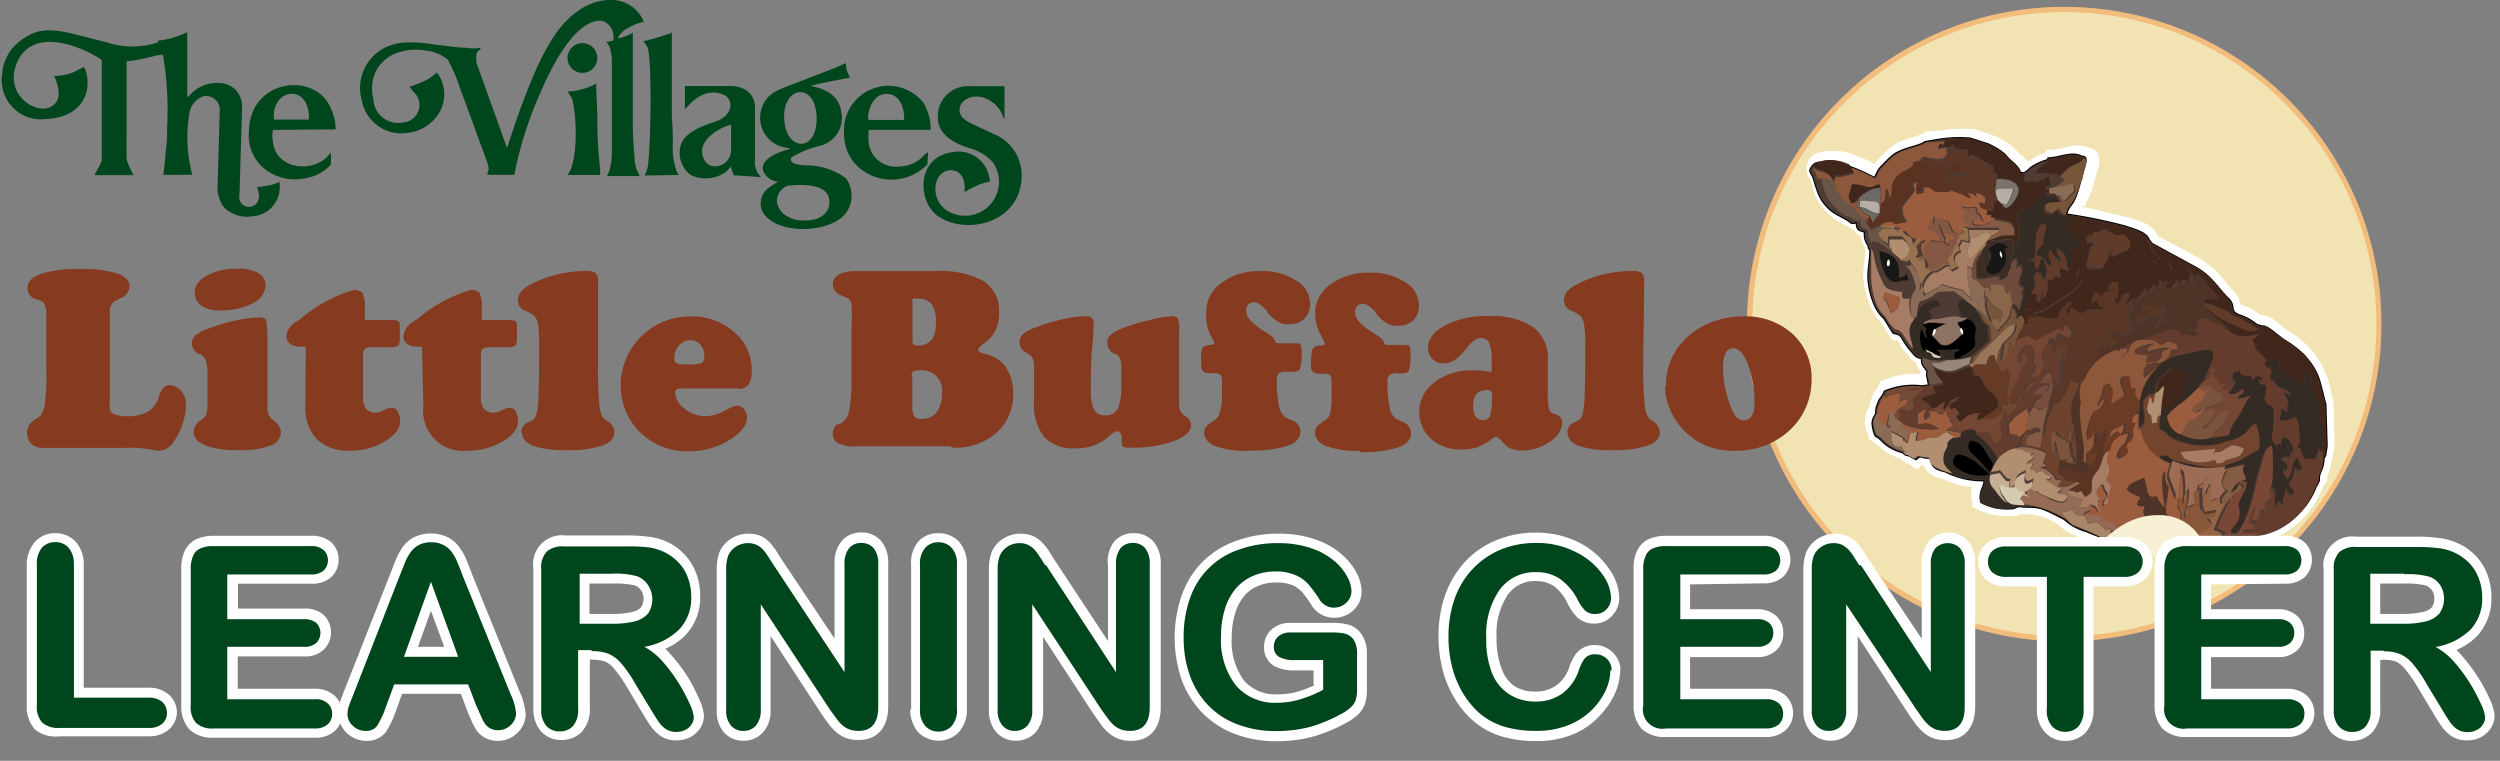 <svg xmlns="http://www.w3.org/2000/svg" xmlns:xlink="http://www.w3.org/1999/xlink" viewBox="0 0 143.01 43.52"><rect x="0" y="0" width="143.01" height="43.52" fill="#808080" stroke="none"/><defs><style>.a,.d,.h{fill:none;}.b{clip-path:url(#a);}.c{clip-path:url(#b);}.d{stroke:#f7f0d5;stroke-linejoin:round;stroke-width:0.29px;}.e{fill:#f1bc7c;}.aa,.ab,.ac,.ad,.ae,.af,.ag,.ah,.ai,.aj,.ak,.al,.am,.an,.ao,.ap,.aq,.ar,.as,.at,.au,.av,.aw,.ax,.ay,.az,.ba,.bb,.bc,.be,.e,.f,.g,.i,.j,.k,.l,.m,.n,.o,.p,.q,.r,.s,.t,.u,.v,.w,.x,.y,.z{fill-rule:evenodd;}.f{fill:#f1e4b2;}.g{fill:#fff;}.h{stroke:#010101;stroke-miterlimit:2.61;stroke-width:0.13px;}.i{fill:#4d3b34;}.j{fill:#643c2d;}.k{fill:#40261b;}.l{fill:#5a3627;}.m{fill:#9c5c3e;}.n{fill:#342b24;}.o{fill:#4e3326;}.p{fill:#8d573b;}.q{fill:#744634;}.r{fill:#593222;}.s{fill:#73442e;}.t{fill:#6c3b26;}.u{fill:#6d432d;}.v{fill:#794735;}.w{fill:#b18e6f;}.x{fill:#956b55;}.y{fill:#a67d64;}.z{fill:#9c6c54;}.aa{fill:#7c543d;}.ab{fill:#956345;}.ac{fill:#98724e;}.ad{fill:#896b56;}.ae{fill:#653b26;}.af{fill:#845644;}.ag{fill:#a78669;}.ah{fill:#613b2a;}.ai{fill:#885639;}.aj{fill:#77553b;}.al{fill:#5c3424;}.am{fill:#695649;}.an{fill:#6d4c3d;}.ao{fill:#3c2d24;}.ap{fill:#89664a;}.aq{fill:#8d7363;}.ar{fill:#c7af94;}.as{fill:#855b44;}.at{fill:#987659;}.au{fill:#171716;}.av{fill:#754b35;}.aw{fill:#754c3d;}.ax{fill:#6c6965;}.ay{fill:#988778;}.az{fill:#79736c;}.ba{fill:#d5cab2;}.bb{fill:#b5aea5;}.bc{fill:#f7f0d5;}.bd{fill:#863a20;}.be,.bf{fill:#00461c;}</style><clipPath id="a"><rect class="a" x="-688.15" y="-2601.67" width="1900" height="3800"></rect></clipPath><clipPath id="b"><rect class="a" width="143.01" height="43.52"></rect></clipPath></defs><g class="b"><g class="c"><path class="d" d="M125.74,30.79a2.68,2.68,0,0,0-2.56-1.17A4.16,4.16,0,0,0,120.45,31l0,0"></path><path class="e" d="M118.08.39A18.15,18.15,0,1,1,99.93,18.54,18.15,18.15,0,0,1,118.08.39"></path><path class="f" d="M118.08.69a17.85,17.85,0,1,1-17.84,17.85A17.85,17.85,0,0,1,118.08.69"></path><path class="g" d="M119.07,11.82c.85.15,1.77.43,2.57.59h.07c.59.21,1.4.38,1.68,1l0,0,0,.06,2.18,1.18a5,5,0,0,1,1.73,1.47,5.8,5.8,0,0,0,.47.52h0a1.36,1.36,0,0,1,.38.78l.05,0a4,4,0,0,1,.88.43l.18.13.17.05c.51,0,1,.6,1.41.85a7.15,7.15,0,0,1,1.26,1,5.32,5.32,0,0,1,1.31,2.86l.07.06.07,2.69-.07.43a.77.77,0,0,1-.11.38,2.1,2.1,0,0,1-.23.88.31.31,0,0,0,0,.13v.23l-.12.13-.08.1s0,0,0,0h0c-.05.08-.08.16-.12.24a5.13,5.13,0,0,1-1.08,1.65,4.48,4.48,0,0,1-2.48,1.33l-.31.1H129a2.88,2.88,0,0,1-.51,0h-.82l-2.05.21h0c-.64,0-1.35.12-2,.12-.7.44-1.44.14-2.2.07a8.92,8.92,0,0,1-2.23-.69,3.52,3.52,0,0,1-1.46-.78,3.21,3.21,0,0,0-2.07-.6h-.16l-.11.08h-.14a3.85,3.85,0,0,1-2.19-.39l-.25-.13,0-.27a1.83,1.83,0,0,1,0-.84,4.93,4.93,0,0,1-1.71-.49,1.36,1.36,0,0,1-1.09-.78h-.06l-.25.24-.35-.19c-.14-.08-.27-.14-.41-.23h0l-.17-.13h0l-.07-.06a4.2,4.2,0,0,1-.88-.41,8,8,0,0,0-.67-.56l-.21-.11-.06-.23a2.25,2.25,0,0,1-.21-.82,1.34,1.34,0,0,1,.27-.81,2.16,2.16,0,0,1,.16-.59,1.34,1.34,0,0,1,.24-.44,1.17,1.17,0,0,0,.13-.23l.09-.22.22-.08a4.73,4.73,0,0,1,2.07-.34v-.17a1.25,1.25,0,0,1-.25-.46,1.8,1.8,0,0,1-.49-.47l0,0,0,0a4.31,4.31,0,0,1-.44-.59c0-.07-.08-.16-.12-.22l-.14,0-.2-.06-.61-1a2.92,2.92,0,0,1-.71-1.17,5.49,5.49,0,0,1-.31-1.5c0-.53.12-1,.11-1.51v0l0-.08a2.19,2.19,0,0,1-.27-.66.77.77,0,0,1-.35-.34,1.51,1.51,0,0,1-.31-.18h0a4.08,4.08,0,0,1-1.69-1.33l0,0v0a4.51,4.51,0,0,1-.4-1,3.11,3.11,0,0,0-.16-.46.86.86,0,0,1-.07-.92l0-.09.06-.07a1.11,1.11,0,0,1,.57-.4c.11,0,.24,0,.34-.06l.08,0h.08a2.89,2.89,0,0,1,1.74.33,3.37,3.37,0,0,1,.93.42h0a1.81,1.81,0,0,1,.35-.42,5.71,5.71,0,0,1,.72-.67,2.73,2.73,0,0,1,.48-.25c.23-.1,1.11-.33,1.23-.43l.14-.1.82-.06a7.59,7.59,0,0,1,1.89-.08l.19,0,.12.08.94.31h0a4.85,4.85,0,0,1,.91.52,2.52,2.52,0,0,1,.4.4l.27.24a3.22,3.22,0,0,1,.32.32,1.37,1.37,0,0,1,.3-.22,4.51,4.51,0,0,1,.68-.31l.09-.17h.33a3.75,3.75,0,0,0,.67-.11,2.19,2.19,0,0,1,1.43,0c.56.13.67.64.5,1.18h0v0c-.1.26-.13.52-.22.78a5.29,5.29,0,0,1-.54,1.36"></path><path class="h" d="M118.19,12.27a30,30,0,0,1,3.34.68c.42.15,1.24.33,1.38.77l.09.11c.11.12,0,.05.13.14l2.26,1.23c1.13.57,1.41,1.27,2.08,1.9.44.47,0,.66.59.93a2.74,2.74,0,0,1,.79.38l.27.19.34.09c.23-.05.86.56,1.18.77a6.42,6.42,0,0,1,1.14.86c.88,1,.85,1.34,1.24,2.82h0l.07,2.39-.06.36a.42.42,0,0,1-.12.31c0,.69-.27.75-.26,1.19,0,0,0,0,0,.05a.1.1,0,0,1,0,.06l-.06.09v0c0,.09-.1.19-.14.28a4.2,4.2,0,0,1-1,1.51,3.94,3.94,0,0,1-2.16,1.15l-.35.12a2.94,2.94,0,0,1-.42,0h-.86l-2,.21c-.57,0-1.74.13-2.16.11-.53.46-1.34.14-2,.08a9.39,9.39,0,0,1-2.14-.67,2.94,2.94,0,0,1-1.26-.69c-1.39-.7-1.31-.7-2.4-.71a.53.53,0,0,0-.48.08,3.17,3.17,0,0,1-1.88-.34c-.13-.72.17-.73.19-1.25a4.62,4.62,0,0,1-2.25-.51c-.5-.11-.66-.22-.78-.51l-.08-.26c-.59,0-.5-.22-.81.07a2.8,2.8,0,0,1-.37-.2L109,26l-.15-.13a2.6,2.6,0,0,1-.84-.37c-.32-.21-.37-.39-.71-.57a1.94,1.94,0,0,1-.18-.68.87.87,0,0,1,.21-.56.08.08,0,0,1,0-.05,1.17,1.17,0,0,1,.12-.58.82.82,0,0,1,.14-.28,1.11,1.11,0,0,0,.22-.38,4.14,4.14,0,0,1,2.12-.3l.42-.05-.11-.57v-.1c0-.13.12,0-.06-.26s-.23-.24-.24-.65c-.38,0-.5-.32-.63-.43-.68-.81-.38-.87-1-1l-.51-.82a2.37,2.37,0,0,1-.64-1,4.45,4.45,0,0,1-.28-1.34c0-.62.13-1.08.11-1.59l0,0-.09-.12,0-.06,0-.06a1,1,0,0,1-.21-.8c-.4-.09-.47-.14-.48-.59l-.13.09-.06,0c-.12,0-.11,0-.26-.13-.69-.42-1-.43-1.53-1.18-.37-.65-.39-1.16-.57-1.45s-.09-.25,0-.45c.23-.29.35-.18.66-.28a2.31,2.31,0,0,1,1.49.29,9.55,9.55,0,0,1,1.43.65c.22-.42.15-.43.48-.75a5.39,5.39,0,0,1,.65-.61c.58-.39,1.43-.45,1.75-.71L110.9,8a7.28,7.28,0,0,1,1.8-.07l0,0,1,.32a4.2,4.2,0,0,1,.79.45,1.53,1.53,0,0,1,.34.33,4,4,0,0,0,.3.28c.68.61.16.52.64.61.32-.16.28-.26.61-.44a3.2,3.2,0,0,1,.8-.33l0-.09c.6,0,1.34-.41,1.91-.09.13,0,.3,0,.16.48s-.15.57-.23.81C118.57,12.07,118.42,11.44,118.19,12.27Z"></path><path class="i" d="M118.19,12.27a30,30,0,0,1,3.34.68c.42.15,1.24.33,1.38.77l.09.11c.11.12,0,.05.13.14l2.26,1.23c1.13.57,1.41,1.27,2.08,1.9.44.47,0,.66.59.93a2.74,2.74,0,0,1,.79.38l.27.19.33.09c.24-.05.87.56,1.19.77a6.42,6.42,0,0,1,1.14.86c.88,1,.85,1.34,1.24,2.82h0l.07,2.39-.06.36a.42.42,0,0,1-.12.31c0,.69-.27.75-.26,1.19,0,0,0,0,0,.05a.1.1,0,0,1,0,.06l-.06.09v0c0,.09-.1.19-.14.28a4.2,4.2,0,0,1-1,1.51,3.94,3.94,0,0,1-2.16,1.15l-.35.12a2.94,2.94,0,0,1-.42,0h-.86l-2,.21c-.57,0-1.74.13-2.16.11-.53.46-1.34.14-2,.08a9.39,9.39,0,0,1-2.14-.67,2.94,2.94,0,0,1-1.26-.69c-1.39-.7-1.31-.7-2.4-.71a.53.53,0,0,0-.48.08,3.17,3.17,0,0,1-1.88-.34c-.13-.72.17-.73.19-1.25a4.62,4.62,0,0,1-2.25-.51c-.5-.11-.66-.22-.78-.51l-.08-.26c-.59,0-.5-.22-.81.07a2.8,2.8,0,0,1-.37-.2L109,26l-.15-.13a2.6,2.6,0,0,1-.84-.37c-.32-.21-.37-.39-.71-.57a1.94,1.94,0,0,1-.18-.68.87.87,0,0,1,.21-.56.08.08,0,0,1,0-.05,1.17,1.17,0,0,1,.12-.58.82.82,0,0,1,.14-.28,1.22,1.22,0,0,0,.22-.38,4.14,4.14,0,0,1,2.12-.3l.42-.05-.11-.57v-.1c0-.13.12,0-.06-.26s-.23-.24-.24-.65c-.38,0-.5-.32-.63-.43-.68-.8-.38-.87-1-1l-.51-.82a2.37,2.37,0,0,1-.64-1,4.45,4.45,0,0,1-.28-1.34c0-.62.13-1.08.11-1.59l0,0-.09-.12,0-.06,0-.06a1,1,0,0,1-.21-.8c-.4-.09-.47-.14-.48-.59l-.13.09-.06,0c-.12,0-.11,0-.26-.13-.69-.42-1-.43-1.53-1.18-.37-.65-.39-1.16-.57-1.45s-.09-.25,0-.45c.23-.29.35-.18.66-.28a2.31,2.31,0,0,1,1.49.29,9.55,9.55,0,0,1,1.43.65c.22-.42.15-.43.48-.75a5.39,5.39,0,0,1,.65-.61c.58-.39,1.43-.45,1.75-.71L110.9,8a7.28,7.28,0,0,1,1.8-.07l0,0,1,.32a4.2,4.2,0,0,1,.79.45,1.53,1.53,0,0,1,.34.33,4,4,0,0,0,.3.28c.68.61.16.52.64.61.32-.16.28-.26.61-.44a3.2,3.2,0,0,1,.8-.33l0-.09c.6,0,1.34-.41,1.91-.09.13,0,.3,0,.16.48s-.15.57-.23.81c-.52,1.78-.67,1.15-.9,2"></path><path class="j" d="M127.44,18.73c.19.68,1.23.41,1.61.41l.18.06a1.3,1.3,0,0,1-.39.28c.1.27.08.15.22.38.35,0-.38-.13.15.34s.37.42.37.57-.07,0,0,.18.15.11.28.14c.11.49,0-.05,0,.64.2.07.18.12.31.27s.08.15.34.25c.06,0,.47.07.51.46-.25.16.24,0-.36-.2.11.3.23.4.24.57,0,.36-.12-.07-.05.56-.28-.18,0-.1-.35-.17l-.09.62.27,0c.55-.09-.22.07.15,0L131,24c.33-.14.42-.32.57.52v.19s0,.1,0,.13c.07.75,0,.5-.12.74.47.18,0,0,.45.68h.6a5.39,5.39,0,0,0,.18-.59l.1.18c0,.07-.09,0,.1.06l0,0c.06-.27,0,0,0,0l0,.39c0,.69-.26.75-.26,1.19,0,0,0,0,0,.05s0,.05,0,.06c-.26.41.1-.19-.07.11-.05.09-.09.19-.13.28a4.37,4.37,0,0,1-1,1.51,3.94,3.94,0,0,1-2.15,1.15l-1.05,0c.2-.26,0-.22.35-.21s.3,0,.27-.33l-.22,0a.71.71,0,0,1,.09-.52l.26-.52c0,.5-.11.45-.21.85l.2,0h0c.23-.05.22-.3.27-.55.23-.12.07-.08.33,0-.05-.36-.14-.43.2-.65l.11-.05c-.05-.38-.12-.19-.08-.59h0l.05,0c0-.06.1.19,0-.1.63.21-.06.91.48,1.17-.15-.12-.09-.1-.09-.42l.31.26,0,.07s0-.27,0-.31l.24-.77c.06.41,0,.3.41.41-.09-.5-.23-.48-.3-.58s.12-.1.23-.39l.09-.59.17.14h.23c0-.55-.15-.16-.18-.67-.19.14-.23.07-.34.62s-.1.22-.25.65l-.19-.2c-.12-.15-.08-.11-.08-.4.17-.07.17.19.22-.05s-.07-.27-.13-.34-.45-.21,0-.33-.13,0,.32,0c-.09-.78-.15,0-.18-.69l.1.27c.1.19,0,.1.18.24a.71.71,0,0,0-.22-.78,1.14,1.14,0,0,0-.28-.17c-.15.19-.15.26-.13.54-.13-.21.11-.16-.17-.13l0,0,0,0-.12.12c-.28-.4-.26-.33-.2-.83.21-1.93-.11-1.26-.36-1.65s0-.23,0-1c-.35-.06-.36,0-.46-.33.17-.07.17.17.26-.08-.31-.17-.45-.12-.59.11l-.1-.25a1.16,1.16,0,0,1-.32,0c-.71-.1.14-.38-.66-.19-.16.59.1.39.11.4s0,.25-.1.35,0,.24-.63.21c.08-.24.1-.18.28-.37-.28,0-.18,0-.42.09,0-.24,0-.25-.12-.38l-.25-.13c.06-.34,0-.12.18-.33-.18-.09-.21-.06-.3-.28,0,.5.11.65-.33.81.61-1.71.08-1.61-1.42-1.3a2.29,2.29,0,0,0-1.32.78c-.22-.1-.16.12-.18-.1a4.78,4.78,0,0,1-.67.59,1.18,1.18,0,0,1,0-.54c.07-.18.13-.13.22-.38.43,0,1,.2,1.27-.53,0-.15,0,0,.06-.26-.64.14-.46.24-.52.37s0,0,0,.06a.94.94,0,0,1-.71.44c-.34-.23-.22.12-.1-.47l-.64-.08c-.12-.12-.08.07-.12-.2.17-.26.69-.34,1.07-.43-.25.46.35-.36-.21.21-.13.13-.16-.06-.11.15s.07.07.17.07l.55-.14c.61-.15.55.23,1,0-.12-.3-.07-.23-.33-.33-.51-.2-.41.41-.85,0-.24-.21,0-.12,0-.08-1.67-.32-1.57.47-1.64.57s-.3.14-.37.32c0,0,.06.06.3-.36l0-.09c-.42,0-.35-.12-.5.21L121.1,20c.45-.2-.17.2.7-.33l2.38-.89c-.05-.12,0,0,0,0l.17,0c.59.09.44.25.44.41l.21-.1c.37-.12.4.3.76,0-.06-.13,0-.08-.22-.16h0l.07-.1c.31-.41.11-.1.12-.27,0-.34-.08.1,0-.21.65-.32.28-.25,1.19.13.26.1.21-.09.34.3.45.14,0,0,.22-.1"></path><path class="k" d="M118.17,12.27a30,30,0,0,1,3.34.68c.42.15,1.24.33,1.38.77a1.15,1.15,0,0,0,.65,1,.72.72,0,0,1-.39.2.76.76,0,0,0,.49.28c.28.05.34-.23.39-.32.07.44.14.53.38.59l.12,0c.19,0,.24-.14.41-.23.19.21.27.28.46.48l-.19,0,.09.4c0,.17.07,0,0,.17-.23-.1-.17-.24-.42-.32-.18.17-.08.09-.17.36l-.21-.35c-.09.38-.17.17-.33.55-.53-.19-.17.16-.47-.2.08-.22-.19.06.08-.1s.18.05.18.05l.09-.51c-.21.49.06.24-.4.39-.08-.3-.19-.07,0-.36-.3.26,0,.63-.29.58s-.06.23-.13-.25c-.11.39,0,.17-.17.34,0,0-.2.24-.22.26l-.06-.11a.11.11,0,0,0,0-.06l-.09-.32c.11.18-.09.47-.31.69s0,0-.14.12,0,0-.2.06-.09,0-.35.21,0,.07-.18.09c.1-.5.21.06.27-.67-.75.22-.21.22-.67.65-.17-.13-.11-.07-.21-.31H121c.13-.06,0,0,.12-.08a2.33,2.33,0,0,0,0-.87c-.44,0-.39.06-.54.38.24,0,.25.05.33-.09,0,.31,0,.19,0,.39,0-.54,0-.05-.15-.29l-.11.08c-.39.23-.28.09-.43.32l-.16-.11-.2-.12c-.09.36-.24.27-.23.65.21-.08.17-.09.31-.27a.64.64,0,0,1,0,.07.1.1,0,0,0,0,.07l.1.25c.18.26.14-.17.22.21-.26.17.07,0-.25,0-.94,0-.6.26-1,.22l-.59-.32c0,.32,0,.26-.18.36-.09-.08-.23.09,0-.28.12-.22.08,0,.28-.41-.38.15-.12,0-.37.22s-.49.52-.37.73c-.77.1-.73-.08-1.22-.09a2.62,2.62,0,0,1-.53,0c-.14.5.16.29-.27.44,0,0,0-.07,0-.05s0-.05,0-.06.13.06,0-.14-.17-.12-.31-.14l.43-.65c.06.37-.06.11.22.27s-.08-.35.12.11l0,.11c.3,0,.16-.06.5-.14s.09,0,.48-.24l.14-.07,0,0,1.34-.9c.24-.3.43-.39.49-.6,0,0-.37,0-.37-.24,0-.46.22.22.16-.55-.05.25,0,.19-.28.27-.2-.14.09,0-.11-.11s0-.07-.24-.14c.25-1.78.16-.35.48-1.35a.14.14,0,0,0,0-.06c.12-.36.12.19.1-.31l-.4.22c0-.21,0-.11.14-.34a.53.53,0,0,1-.41-.14.79.79,0,0,1,.16-.51c-.5-.35.29,0-.27-.28l-.6-.27s0,0-.06,0a2.88,2.88,0,0,1-.78.34l0-.09c.12-.39.14-.17.13-.37l.45.19.36-.3c.2.15.12.3.41.38m3.35,1.14c-.55.05-.49,0-.75-.11l-.15-.08c-.39-.14-.08-.2-.49,0-.16.09-.09.13-.31,0l-.14.36-.09-.15c-.18-.19.08-.08-.13,0l.07.47c.26-.25.23-.08.31,0-.21.25-.11-.17-.3.83l-.06.29s-.08.16.13.28l.61,0h.13a.9.9,0,0,1,.12-.3c.11-.21,0,0,.13-.21a3.65,3.65,0,0,0,.12-.64l.13.29c.1.21,0,0,.09.18a8,8,0,0,1,.9-.42c0-.45.07-.37-.06-.5Z"></path><path class="l" d="M121.68,17.3c.13.3.19.19.13.44,0,0-.28.17-.29-.06-.09.17.14.51.25.65.35-.37,0-.22.44-.3s.36.19.44-.36c-.55-.11,0,0-.33.18-.06-.26,0-.16,0-.4a1.36,1.36,0,0,1,.5,0l.22,0c.26.12-.16-.19,0,0l0,.07a.11.11,0,0,0,0,.05c.41-.19.24-.19.69-.06-.07.32-.05.38-.26.58.22.14,0,.07.36.17-.59.12-.3.19-.79.5,0,0,0-.11,0-.09l.08-.17c.16-.37.09-.24.13-.66-.26.43-.12-.05-.66.43s-.22-.1-.9,0c-.23.51,0,.22.22.65-.41.07-.31.14-.62.28l.2-.36-.35.47c-.09-.06,0-.09-.33-.33s-.11,0-.19-.19a1,1,0,0,1-.11.6c.07,0,.25-.05.27,0H121l.17.12-.44.43,0-.2c0-.28.13,0,0-.18l-.25.29c-.2-.08-.14,0-.25-.32-.05.29-.06.46-.36.58.24.11,0,0,.15,0l.29.1c-.11.27,0,0-.14.26a1.45,1.45,0,0,1-.21.22c-1.4,1.45-.39.37-1,1.51.07-.6.09-.15-.21-.32-.07.25,0,.05-.06,0l0,0c-.23-.13.24-.17-.13-.05a3.24,3.24,0,0,1-.62,1.16c-.15.17-.34.14-.37.18l-.34.88c0,.17-.07.39-.11.58a.75.75,0,0,1-.07.23c-.14.2.06.19-.12,0a6.46,6.46,0,0,1,.36-1.62c0-.27,0-.15.07-.41s.1-.4.19-.63l.06-.46.33.58a3.76,3.76,0,0,0,.1-.75,1.47,1.47,0,0,0,0-.36c-.06-.27,0-.16-.17-.31.2-.07.33-.44.34-.76.05.12,0,.34.11.56.13-.37,0-.42.2-.85-.53.14-.48.05-.65-.13a.33.33,0,0,0,0,.06l-.08.44c-.25-.21-.22.32-.22-.4l-.24,0c-.07-.42.2-.42.35-.33l.09.09c.08-.36-.11-.56.69-.19l.1,0c.15-.38.13-.26,0-.41a2.5,2.5,0,0,1-.18-.26c-.16.11-.11-.15-.19.32,0,0,0-.07-.07,0s-.07-.16-.34-.09l-1.17.63c-.39-.14-.2-.29-.53-.25a3.81,3.81,0,0,0-.62.29c-.13-.1,0,.05-.06-.22.12-.49.29-.44.38-.84.43-.15.13.06.27-.44a2.62,2.62,0,0,0,.53,0c.49,0,.45.19,1.22.09-.12-.21.11-.53.37-.73s0-.07.37-.23c-.2.44-.17.2-.28.42-.19.37,0,.2,0,.28.23-.1.15,0,.18-.36l.59.32c.41,0,.07-.19,1-.22.32,0,0,.15.25,0-.08-.38,0,.05-.22-.21l-.1-.25a.1.1,0,0,1,0-.07.64.64,0,0,0,0-.07c-.14.18-.1.19-.31.27,0-.38.14-.29.22-.65l.21.12.16.11c.15-.23,0-.09.43-.32l.11-.08c.19.24.12-.25.15.29.07-.2,0-.08,0-.39-.08.14-.09.08-.33.09.15-.32.1-.38.54-.38a2.32,2.32,0,0,1,0,.87c-.12.1,0,0-.12.08h-.07c.09.24,0,.18.21.3.46-.42-.08-.42.66-.64-.05.73-.16.17-.27.67.22,0,.05.07.19-.09"></path><path class="m" d="M122.45,24.47c.47.67.62,1.36,1,1.6,0,0,0,0,.06,0,.14.21-.1.07.3.29a1,1,0,0,0,.33.12c-.27,1-.29.57.23,2l.05.11a16.67,16.67,0,0,0,.19-1.66c.29.25.18.24.27.86a2.94,2.94,0,0,1,0,.39c0,.14,0,.41-.08.25-.35.21-.14,0-.22.34s0,.3.06.38a1.1,1.1,0,0,1,.09.62l-.17.16c-.18-.16-.22-.34-.42-.42v.16c-.33-.24-.32-.22-.29-.65l.14-1c0-.38-.24,0-.18-1.05-.31.31,0,1.63,0,2.15a1.83,1.83,0,0,1-.47-.66c-.52-.18.17.16-.31,0-.21-.07-.26-.45-.26-.45l-.17-.66c-.28.16-.78.27-.94.6.13.27,0,.05.19.24l.58.26c-.16.39-.1,0-.2.42.22.16.2.12.44.08-.09.39-.09.21,0,.61.22,0,.29,0,.26,0l.07.3c-.11.05-.07,0-.17.19a.8.8,0,0,1-.11.23,1.05,1.05,0,0,0-.2.63c-.91,0-.73-.06-.69-.37-.32,0-.38.09-.67.22-.29-.13-.15-.24-.49-.1l0-.21h.42c-.11-.19,0-.17-.1-.28s0-.09-.22-.19l-.34-.1h0l0,0-.31-.22c-.32-.21-.54-.09-1-.09.34-.48.43,0,.5-.62.36.15.27.29.42.37-.13-.52-.15,0-.13-.43s-.12-.17.23-.3c0,0,0,.16-.21-.08a.41.41,0,0,1,0-.53c.1-.15.09-.1.25-.24l.13.23,0,.05.06.1,0,0,.1.14c.15.52-.1.05-.18.47s-.07,0,0,.22c.38-.22.05.21.32-.85.11-.42.1-.13-.21-.57l0-.06,0-.05.14-.32c.13-.62-.34-.3,0-1.23.15-.72.31-.55.6-.92l-.16-.22-.45.5c.08-.61,0-.44.95-.94a.9.9,0,0,1-.25.66l.49-.17a1.21,1.21,0,0,1-.19.57l-.08.08a.89.89,0,0,0-.31.44c-.11.3-.08.14,0,.39.68-.2.37-.52.36-.61s0,0,0,0v0c0-.26.17-.21.21-.27.28-.33.12-.31.16-.67s.1-.26.39-.59c-.17.2-.1.18-.32.22l-.16-.05c.09-.45.18-.49.56-.62a8,8,0,0,0,0,.94"></path><path class="n" d="M129.88,27.82a11,11,0,0,0,0-2.25c-.45.12-.48.75-.64,1.21-.33,1-.29,1.51-.8,2.84a2.75,2.75,0,0,1-.15.33c-.42.73-.3.65-.76.63,0-.37,0-.12.19-.42a1.08,1.08,0,0,0,.25-1.11c0-.46.6-1,.42-1.43-.6-.05-.26,0-.4.1-.11.26-.16.33-.43.42.4-.79.51-.57.87-.77,0-.28-.32-.55-.06-.83l-1.12.25a4.86,4.86,0,0,1-3.07-.31,1,1,0,0,1-.33-.12c-.4-.22-.16-.07-.3-.29.78-.11.24.19,1.49.41,1.46.26,1.51.44,3.07-.14l1.14-.64a2.73,2.73,0,0,0-.2-1.47c-.37.17-.07,0-.33.26a1.89,1.89,0,0,1-1.26.73,2.2,2.2,0,0,0-.35.13,4.12,4.12,0,0,1-2.83-.29c-.49-.29,0-.13-.75-.56l.06-.72v0c.12-.12,0,0,.13-.18a1.42,1.42,0,0,0,0-.16l0,.55c.27-.1.11.09.26-.16a1.16,1.16,0,0,0,.72,1,2.26,2.26,0,0,0,1.9.2l.92-.15c.1-.68.41-.75.87-1.7a6.16,6.16,0,0,1,.35-.57,3.43,3.43,0,0,1-.74.21c.16-.45.31-.14.33-.58-.29.11-.2.28-.87.31.17-.43,0-.08.18-.3s0,0,.14-.2.1-.33.1-.35-.27.19-.11-.4c.8-.19,0,.09.66.19a1.16,1.16,0,0,0,.32,0l.11.25c.13-.23.27-.28.58-.11-.09.25-.09,0-.26.08.1.3.11.27.46.33,0,.74-.25.6,0,1s.57-.28.36,1.65c-.06.5-.08.43.2.83l.12-.12,0,0,0,0c.28,0,0-.08.17.13,0-.28,0-.35.13-.54a1.14,1.14,0,0,1,.28.17.71.71,0,0,1,.22.78c-.17-.14-.08-.05-.18-.24l-.1-.27c0,.68.09-.09.18.69-.45.07.1-.07-.32,0s-.1.25,0,.33.18.11.13.34-.05,0-.21.05c0,.29,0,.25.08.4l.18.2c.15-.43.14-.1.25-.65s.15-.48.34-.62c0,.51.14.12.18.67h-.23l-.17-.14-.09.59c-.11.29-.19.21-.23.39s.21.08.3.58c-.43-.11-.35,0-.41-.41l-.24.77s0,.3,0,.31l0-.07-.31-.26c0,.32-.06.3.09.42-.54-.26.15-1-.48-1.17"></path><path class="o" d="M127.44,18.73c-.19.14.23.24-.22.1-.13-.39-.08-.2-.34-.3-.91-.38-.54-.45-1.19-.13-.07.31,0-.13,0,.21,0,.17.19-.14-.12.27l-.07.1h0c.24.08.16,0,.22.16-.36.33-.39-.09-.76,0l-.21.1c0-.16.15-.32-.44-.41l-.17,0s-.06-.15,0,0l-2.38.89c-.87.53-.25.13-.7.33a3,3,0,0,0-1.78,1.67,1.07,1.07,0,0,0-.28.87c.1,1.1,0,.28,0,.92a15.33,15.33,0,0,0,.21,1.93c0,.21,0,.64,0,1l.15.08.07.17-.07.56-.12-.11c-.22-.22,0-.1-1-.31-.41-.08-.19,0-.5,0-.15-.61-.09.15-.09-.22,0,0,.19.11,0-.36l.26.05.18.06.32.15c.32.07.07.07.4,0,0-.2,0-.37,0-.52s0-.05,0-.3l-.19-1.4a2.2,2.2,0,0,1,.3-2.06c.63-1.14-.38-.06,1-1.51a1.45,1.45,0,0,0,.21-.22c.17-.23,0,0,.14-.26l-.29-.1c-.15,0,.09.12-.15,0,.3-.12.31-.29.36-.58.11.36,0,.24.25.32l.25-.29c.17.17,0-.1,0,.18l0,.2.44-.43-.17-.12H121a2.46,2.46,0,0,1-.26,0,1,1,0,0,0,.11-.6c.08.17,0,0,.19.19s.24.27.33.33l.35-.47-.2.36c.31-.14.21-.21.62-.28-.2-.43-.45-.14-.22-.64.68-.12.31.5.9,0s.4,0,.66-.43c0,.42,0,.29-.14.66l-.07.17s0,.06,0,.09c.49-.31.2-.38.79-.5-.31-.1-.14,0-.36-.17.21-.2.19-.25.26-.58-.45-.13-.28-.13-.69.06l0,0,0-.08c-.21-.23.21.08,0,0l-.22,0a1.16,1.16,0,0,0-.5,0c-.06.24-.08.13,0,.39.35-.15-.22-.29.33-.18-.08.55,0,.27-.44.36s-.09-.07-.44.3c-.11-.13-.34-.48-.25-.65,0,.23.26.08.29.06.06-.25,0-.14-.13-.44.26-.19,0-.12.35-.21s0,.07.2-.06,0,0,.14-.12.42-.51.31-.69l.09.32s0,0,0,.06l.06.11s.22-.25.22-.26c.12-.17.06.05.17-.34.08.48,0,.23.13.25s0-.32.29-.58c-.24.29-.12.06,0,.36.46-.15.19.1.4-.39l-.09.51s.09-.21-.18-.05,0-.12-.08.1c.3.36-.06,0,.47.2.16-.38.24-.17.33-.55l.21.35c.09-.27,0-.19.17-.36.25.08.19.22.42.32.1-.17,0,0,0-.17l-.09-.4.19,0c.15.29.06.07.29,0a2.16,2.16,0,0,0,.32.3.91.91,0,0,1,.17.17,1,1,0,0,0,.14.19,3.36,3.36,0,0,1,.54.73c-.18-.07-.07,0-.2,0l-.17,0c-.25,0-.3,0-.45.05-.12.37-.09.35.17.56l.8.7,0,0,0,0Z"></path><path class="n" d="M117.63,11.25l0,0c.09.15,0,0,.14.22s-.1,0,.1.08c-.42.17-1-.17-.94.49,0,.2,0,0-.13.37l0,.09a2.88,2.88,0,0,0,.78-.34s.05,0,.06,0l.6.27c.56.28-.23-.07.27.28a.79.79,0,0,0-.16.51.53.53,0,0,0,.41.14c-.1.23-.09.13-.14.34l.39-.22c0,.5,0-.05-.09.31,0,0,0,0,0,.06-.32,1-.23-.43-.48,1.35l0,.15-.21-.1c0-.39,0-.32-.1-.63a.62.62,0,0,0-.18-.25c-.15-.14-.08-.11-.31-.18.06.66.23.2.24.79-.16-.22-.23-.17-.32-.28a1.39,1.39,0,0,0-.33-.44,1,1,0,0,0,0,.52c.07.24.21-.11.07.43-.33-.26-.21-.23-.35-.39s-.06-.06-.31-.19l-.2-.13.16-.29c.4-.57.23,0,.32-.73.07-.52.15-.18.1-.73-.51.2-.18,0-.54.56l0,0-.09,1.52-.41-.1c.73.33.26.3.47.54,0,0-.11.13.1,0s0,0,.09-.13c.16-.31-.12-.14.2-.41.12.14,0,0,.13.23,0,0,.08.28.08.28a.91.91,0,0,1-.13.74c-.26-.38,0-.26-.41-.44-.41.54.19.44-.3,1.21-.08.27-.16.35-.24.65l-.43.64c0,.3,0,0-.16.15,0-.27.11-.17-.11-.55l-.13-.21c.13-.15-.07-.12.2-.12l.25.35.17-.75c-.05-.34,0-.13-.12-.24l.25-.22c-.73-.24-.08-.72-.17-1.13s-.22-.08-.3,0c0-.33.07-.36-.08-.61-.18.17-.19.21-.25.54-.28-.27.37-.84.06-1.55.27.22.22.17.26.54-.07-.27.17-.57.15-.91-.07-1-.44-.89.3-1.35A7.31,7.31,0,0,0,117,11c.16.24.2.24.62.21"></path><path class="p" d="M123.45,21.16a3.17,3.17,0,0,0-.94,2.15c0-.73,0,0-.33-.43-.19-.25-.11-.21-.08-.56l-.19,0c-.18,0,0,0-.09,0s0-.07,0,0V22.1c-.07-.63,0-.52-.49-.53-.14.45.09.55.17,1.05-.08.09,0,0-.15.13a2.39,2.39,0,0,1-.21.13c-.41.26.07.09-.46.24l.12-.62c0-.38-.12-.27-.17-.54-.29.16-.29-.07-.39.5-.07.37-.23.44-.28.74.23-.1,0-.16.43-.39a.93.93,0,0,1-.39.64c-.23.15-.24,0-.39.4-.09.23-.37,1-.2,1.31.29-.19.31-.39.34-.79.12.16,0,0,.07.19l0,.71c0,.27,0,.36-.49.67l0,.54-.15-.09c0-.34.06-.77,0-1a15.33,15.33,0,0,1-.21-1.93c0-.64.13.18,0-.92a1.07,1.07,0,0,1,.28-.87A3,3,0,0,1,121.1,20l.08.17c.15-.33.08-.19.5-.21l0,.09c-.24.42-.28.36-.3.36.07-.18.24-.12.37-.32s0-.89,1.64-.57c-.07,0-.25-.13,0,.08.44.39.34-.22.86,0,.25.1.2,0,.32.32-.42.23-.36-.15-1,0l-.55.14c-.1,0-.11.17-.17-.07s0,0,.11-.15c.56-.57,0,.25.22-.21-.39.09-.91.17-1.08.43,0,.27,0,.08.12.2l.64.08c-.12.59-.24.24.1.47a.94.94,0,0,0,.71-.44s0,0,0-.06-.12-.23.52-.37c0,.26,0,.11-.06.26-.25.73-.84.53-1.27.53-.09.25-.14.2-.22.38a1.15,1.15,0,0,0,0,.53,4.22,4.22,0,0,0,.67-.58c0,.22,0,0,.18.1"></path><path class="m" d="M112.53,11c.33.08.5.15.62.4-.27-.41,0-.45.27-.22.07.05.21,0,.15.29s.12.15-.37.1c.1.37,0,0,.13.3l.17.09s.1.07.11,0,0,0,.06,0a.31.31,0,0,1,0,.09l0,.18a.16.16,0,0,1-.07.07c.73,0,0,0,.53.21a1.49,1.49,0,0,1-.91.36c-.61-.12-.22,0-.33-.29.43-.17.3,0,.62.1-.1-.11,0,0-.1-.17-.22-.52-.15-.09-.31-.46v-.09c-.06-.31-.34.06-.92-.19l.35.36c-.12.33.06.06-.23.24.34.36-.07.38.43.38a.25.25,0,0,0,0,.09.41.41,0,0,1-.08.13L112.2,13l.1.19c-.18.18,0,.09-.27.12-.45,0-.35-.4-.58-.66l-.53-.15c-.17,0-.08.08-.25.36V12.3l-.36.75c.28.2.4.07.55.32a1.08,1.08,0,0,0,.11.23c.11.14.12.06.26.23.22-.27-.16-.38-.24-1.09l.32.57c.31,0,.77.17.45.39l-.27.1a.69.69,0,0,0,.22.21c-.45,0-.31-.23-.7-.23a.43.43,0,0,0-.2,0l-.16,0h0s-.19-.17-.44.2.16.46-.23.65c-.14.07,0,.06,0,0,0-.34-.12-.27-.09-.47,0-.35.1-.13.28-.44-.4.09-.22.07-.49.36l0-.12c-.11-.44,0-.25-.16-.3l-.26-.15a.94.94,0,0,1-.21-.28h-.39c.06-.43,0-.19.07-.21-.48,0-.71-.1-1.18-.14.12-.09.06-.06.24-.12l.23-.07c.81-.13-.07.25,1.11,0a.91.91,0,0,1-.27-.86,6.55,6.55,0,0,1,.61-.79c.22-.44-.17-.19.08-.62.33,0,.15-.23.19.41,0,.24-.06.08.06.25.51-.12.15,0,.27-.28s-.34.14.06-.11c-.11-.15-.09,0,.14,0,.59.05.26.24.77.26.18,0,.28,0,.59,0-.21-.4,0,0-.28-.3a3.33,3.33,0,0,0,.66.32,2.51,2.51,0,0,1,.82.4Z"></path><path class="q" d="M117.2,19.76c-.25,0-.15,0-.29.38a2,2,0,0,0-.08.22c0,.17,0,.1,0,.18.13.29.23.07.09.52s-.18.46-.78.67c.14-.53,0,0,.14-.35.09-.18.07.07.14-.27.13-.7,0,.11-.09-.39,0-.11.2-.93-.25-.94s-.62.7-.62.71c0,.33,0,.18.11.24.41-.29-.19-.12.23-.6l.2.48a.48.48,0,0,1-.21.36c-.27.36-.16.6-.39,1-.06.1-.12.16-.15.22-.59,1.05-.12.95-.11.95.62-.3-.14.08.62-.7.39-.4,0-.25.63-.62a.87.87,0,0,1-.28.55l-.15.09-.06,0-.26.08c0,.49,0,.2-.21.63l-.08.18,0,.05-.65.62a1.14,1.14,0,0,0,.05-.63l-.09.33c-.13.67-.21.44-.23.57s.35.66-.1,1.09c-.43-.11-.1.12-.33-.24a.89.89,0,0,1-.08-.17c-.19-.4,0,0-.09-.17l-.5,0c-.32,0,0,0-.27,0l0,.08c-.11-.41-.06-.17-.18-.32-.38,0-.64.07-.74.38l.05-.23c-.19,0-.37-.05-.49-.08a3.36,3.36,0,0,0-.38-.07c.18-.14.25-.11.41-.33-.1-.15-.14-.05-.21-.26s0-.11,0-.14-.12.06-.15-.43c-.24.21-.27.32-.48.21s.14-.22-.26-.12c-.18,0-.22-.27-.2.22-.27-.17,0,.3-.14-.18l.13-.27.25,0s0,0,0,0c.24-.09.22-.21.6-.38-.06.37-.14.25-.1.49.58-.5,0-.42,1-.79l-.06.07c-.54.58-.41.08-.63.59.29.24.19-.21.49.16l.13.16c-.18.31,0,.06-.22.18a.72.72,0,0,0,.3.3,1.22,1.22,0,0,1,1-.5c.15,0,.06,0,.16,0-.32.3-.11-.07-.25.41h.32c.43,0,.45,0,.71-.12l0,0,.17-.09c.33-.19.28-.36.25-.68l.08.05.08.05c.3.15.13-.13.1-.53-.08-1,.34-1.1,0-1.56a.82.82,0,0,0-.13,1c-.11.22.07-.06-.13.12-.43.39.14-.27-.1.08.25-.23.11-.46.11-1-.15-.06-.2-.09-.16,0a.57.57,0,0,0-.23-.5,2.13,2.13,0,0,1,.41-1.22,1.56,1.56,0,0,0-.06.15l-.11.93c.46-.33.22-.63.42-1.11,0,0,0,0,.07.11s-.06,0,.25.14c0-.41-.07-.23.1-.47,0,.27-.07.12.06.22a3.81,3.81,0,0,1,.62-.29c.33,0,.14.11.53.25l1.17-.63c.27-.07.32.13.35.09s0,0,.06,0c.08-.47,0-.21.19-.32a2.5,2.5,0,0,0,.18.26c.11.15.13,0,0,.41l-.1,0c-.8-.37-.61-.17-.69.19l-.09-.09c-.15-.09-.42-.09-.34.33"></path><path class="k" d="M112.68,7.94l.06,0,1,.32a4.3,4.3,0,0,1,.8.45,1.29,1.29,0,0,1,.33.33,4.12,4.12,0,0,0,.31.28c.68.61.15.52.63.61l0,.37c.47.06.29,0,.37,0,.46-.06-.19-.08.14,0,0,0,.29.21.46-.23,0,0,0,.12,0,.14l0,0,.06.1a.42.42,0,0,1,.37-.27l.08.42c-.07.29,0,0-.28.27.13.11-.15.19.23,0l0,.32c.59,0,.29,0,.43.13-.42,0-.46,0-.62-.21a7.31,7.31,0,0,1-1.23,1c-.73.46-.37.33-.3,1.35,0,.34-.22.64-.15.91,0-.37,0-.32-.26-.54a1.18,1.18,0,0,0-.82.09c-.52-.11-.33,0-.7.22a1,1,0,0,1,.12-.35h0c.76-.2.48-.35,1.56-.3,0-.81-.45-.72-1.12-.86s.2-.16-.53-.21a.16.16,0,0,0,.07-.07l0-.18a.31.31,0,0,0,0-.09s0,0-.06,0-.08,0-.11,0l-.17-.09c.32.09.82.63.7-.44.44.34.07.14.25,0l.21.2s.13.62.67-.11c.92-1.27-.79-1.35-1-1.26.12-.39.08-.31-.28-.42.13-.29.13-.19.16-.3l-.78-.4s.08-.09-.28-.2-.16-.1-.45.09l0-.47c-.55,0-.67,0-.91-.34a.51.51,0,0,1,0,.1l0,.05-.31.07-.46,0c.14-.73.26.08.38-.44l-.32,0a7.2,7.2,0,0,1,1.79-.07"></path><path class="p" d="M111.29,8.45c.08.19,0-.1.07.21.06.55-.7.44-1,.37s-.39-.19-.56.22c-.81.15.25.07-.88.61s-.45,1.3-.88,1.51v-.24c0-.31-.1-.25-.16-.3,0,.65,0,.69-.33.93-.1-.2-.09,0,0-.32s.12-.4,0-.7.17-.09-.18-.17c-.51.33-.68,0-1.42,0-.06.09,0,.09-.07.19-.18.63-.18.44,0,.89.34-.08.21,0,.33-.23l0,.38a.19.19,0,0,1,0,.07h.16c.11.32.26.34.58.52-.06.11.1.08-.29.32-.58-.5,0,.24-.77-.71-.22-.27-.63-.4-.79-.63l-.32-.52,0-.12c-.11-.24,0-.06-.12-.29a1.25,1.25,0,0,0-.17-.16.42.42,0,0,0-.35-.06.84.84,0,0,0-.21,0c0-.47-.32-.45-.16-.64.21.38.76.07,1.14.83.15-.42,0-.25.41-.29l.67-.15.07,0a1.49,1.49,0,0,0-.2-.4,9.55,9.55,0,0,1,1.43.65c.22-.42.15-.43.49-.75a4.62,4.62,0,0,1,.64-.61c.59-.39,1.43-.45,1.75-.71l.75-.05.32,0c-.12.52-.24-.3-.38.44Z"></path><path class="j" d="M117.45,22.19l-.19-.91c-.41,0-.47.45-.59.57l.59,0c-.07.28-.09.38-.27.53,0-.21.19-.12.16-.41-.82.11-.63.44-1,.6l.68-.11c-.21.49-.36.2-.5.7l-.12.14a1.69,1.69,0,0,0-.29.39l-.08-.27,0-.07-.73.51c-.46.66-.31.11-.28.93l.46.09c0,.09,0,0,0,.12a1.15,1.15,0,0,0,.15-.08l.05,0,.29-.32,0-.05a.11.11,0,0,1,0-.06c.47.17.37-.24.86,0-.23.37,0,.08-.3.18s-.11.09-.38.16c-.07-.09.16,0-.31-.08,0,0,0,0,0,.06s0,.05,0,.06l-.13.31,0,.06,0,.06-.1.19-.17.13c-.34.1-.13.08-.44.29a2.86,2.86,0,0,1-.55.28c-.31-.41-.81-.86-1.25-1.38l0-.08c.23-.05,0,0,.27,0l.5,0c.11.17-.1-.23.09.17a.89.89,0,0,0,.08.17c.23.36-.1.13.33.24.45-.43.06-.86.1-1.09s.1.1.23-.57l.09-.33a1.14,1.14,0,0,1-.05.63l.65-.62,0-.05.08-.18c.22-.43.2-.14.21-.63l.26-.08.06,0,.15-.1a.87.87,0,0,0,.28-.55c-.65.37-.24.22-.63.62-.76.78,0,.4-.62.7,0,0-.48.1.11-.95,0-.06.09-.12.15-.22.23-.39.12-.63.39-1a.48.48,0,0,0,.21-.36l-.2-.48c-.42.48.18.31-.23.6-.1-.06-.13.09-.11-.24,0,0,.23-.72.62-.71s.24.83.25.94c0,.5.22-.31.09.39-.07.34,0,.09-.14.27-.16.34,0-.18-.14.35.6-.21.6-.1.78-.67s0-.23-.09-.51c0-.09-.06,0,0-.19a2,2,0,0,1,.08-.22c.14-.36,0-.38.29-.38l.23,0c0,.73,0,.19.22.4l.09-.44a.11.11,0,0,1,0-.06c.17.18.12.27.65.13-.16.43-.07.48-.2.85-.15-.22-.06-.44-.11-.56,0,.32-.14.69-.34.77.2.14.11,0,.17.3a1.47,1.47,0,0,1,0,.36,4.66,4.66,0,0,1-.09.75l-.34-.58Z"></path><path class="n" d="M113.09,24.89a3.36,3.36,0,0,1,1.2,1.39,2.93,2.93,0,0,0-.43.76c-.14.5.08.67.31.94a2.62,2.62,0,0,0,.63.69l.25.16.44.07a2.08,2.08,0,0,1-1.71.07,3.08,3.08,0,0,1-.51-.23c-.13-.72.28-.79.3-1.31-1.17,0-2.37,0-2.42-1.2,0-.42.2-.43.26-.91a1,1,0,0,1,.37-.3l.32-.08c.1-.31.36-.36.74-.38.12.15.14-.08.25.33"></path><path class="k" d="M112.84,21c.19.1,0,0,0,.11v.22c.16.38.29-.06.56.51l.16.32a2.55,2.55,0,0,0,.38.35c.78.72.08,1.06-.25,1.25s-.08.15-.59.28c.14-.48-.07-.11.25-.41-.1-.06,0,0-.16,0a1.22,1.22,0,0,0-1,.5.66.66,0,0,1-.3-.3c.21-.12,0,.13.22-.18l-.13-.16c-.3-.37-.2.08-.49-.16.22-.5.09,0,.63-.59l.06-.07c-1,.37-.41.29-1,.8,0-.25,0-.13.1-.49-.38.16-.37.28-.6.37,0,0,0,0,0,0l-.25,0c-.33,0,.19.24-.07-.09l-.27-.24c-.16-.1,0,.11-.18-.1.08-.19-.13-.08.52-.28a.57.57,0,0,1,.28-.07c0-.15-.17-.24-.08-.46l.58-.12a1.51,1.51,0,0,1-.35-.4,2.73,2.73,0,0,0-.27-.48l.15,0c1,.51,1.23.09,2-.15.11.2,0,.06.19.18"></path><path class="n" d="M132.74,25.83l-.1-.18a5.39,5.39,0,0,1-.18.59h-.6c-.46-.66,0-.5-.45-.68.13-.24.2,0,.12-.74,0,0,0-.1,0-.13v-.19c-.15-.84-.24-.66-.57-.52l-.12.05c-.37.1.4-.07-.15,0l-.26,0,.08-.62c.34.07.07,0,.35.17-.07-.63.07-.2.05-.56,0-.17-.13-.27-.24-.57.6.17.11.36.36.2,0-.39-.45-.44-.51-.46-.26-.1-.17-.05-.34-.25s-.11-.2-.31-.27c.09-.69.16-.15,0-.64v-.51l.07,0,.08,0,.33.16c.07.39.06.2,0,.5.21.12-.31-.35.16,0,.13.09.1.12.15.28,0-.32-.09-.2.27-.26.07.33.08.15.27.46s0,.27.26.22c.39.18-.33.19.1-.11.26-.17,0,0,.17,0s.12.43.08-.67c.13.09.25,0,.36.53a3.4,3.4,0,0,0,.11.62c.08.2.18.26.25.47a12.52,12.52,0,0,1,.25,1.75c.22.68.06.67,0,1.29"></path><path class="r" d="M112.53,11l.17.4a2.51,2.51,0,0,0-.82-.4,3.33,3.33,0,0,1-.66-.32c.26.26.07-.1.28.3-.31,0-.41,0-.59,0-.51,0-.18-.21-.77-.26-.23,0-.25-.15-.14,0-.4.25.09-.22-.06.11s.24.16-.27.28c-.12-.17,0,0-.06-.25,0-.64.14-.38-.19-.41-.25.43.14.18-.08.62a6.55,6.55,0,0,0-.61.79.91.91,0,0,0,.27.86c-1.18.25-.3-.13-1.11,0l-.23.07c-.18.06-.12,0-.24.12s-.13-.07-.35.24a3.59,3.59,0,0,0-.39-.53c.39-.24.23-.21.29-.32l.16.37c.34-.58.49-.31.41-1.29,0,.3-.05.13,0,.32.34-.24.29-.28.33-.93.06.05.11,0,.16.3v.24c.43-.21-.16-1,.88-1.51s.07-.46.88-.61l.66.28.08,0c.13-.3,0,.15.83-.44,0,.42,0,.23-.22.48l0,0,.25.19s0-.06,0,0c.12.28,0,0,.09-.08l.13-.13c.1-.16,0-.22.15-.39l.5.26c-.1.22.21.52.26.53-.27,0,0,0-.26,0l-.13,0c-.2,0-.88-.09-.84.33v.05l.11.19c.2.19.09.05.33.19l.15.09c.19.12.35.28.63.1-.1-.17,0-.06-.06,0"></path><path class="s" d="M123.27,22.54l-.09.54c-.28.05,0-.24-.25-.28,0,.35-.16.47-.1.73.09.46.24-.1.25.74.26-.09.28,0,.3,0,0-.25,0-.42.18-.48l-.07.72c.76.42.27.26.76.56a4.12,4.12,0,0,0,2.83.29,2.45,2.45,0,0,1,.34-.13,1.89,1.89,0,0,0,1.27-.73c.26-.28,0-.09.33-.26a2.8,2.8,0,0,1,.2,1.46l-1.14.65c-1.56.58-1.62.4-3.07.14-1.25-.22-.72-.52-1.49-.41,0,0,.09.14.08.16a2.32,2.32,0,0,1-1.15-1.76c.2-.16.28-.24.25-.74s-.22-.77.22-1.1-.16.17.35-.09m3.4,3.77c.19.1-.09.28.4.17s-.16-.05.45-.21.69-.14.84-.62l-.25-.11-.2-.05a.57.57,0,0,0-.44.11c-.28.17-.06.14-.33.21s-.32,0-.54.09c.13.14.06.1.16-.23l-2,.19.22.37a2.1,2.1,0,0,0,1.72.08"></path><path class="t" d="M122.51,23.31l0,.22c-.38.14-.47.17-.56.62l.16.05c.22,0,.15,0,.32-.22-.29.33-.35.25-.39.6s.12.33-.16.66c0,.06-.16,0-.21.27v0a.43.43,0,0,1,0,.05c0,.08.32.4-.36.6-.12-.24-.15-.09,0-.39a.89.89,0,0,1,.31-.44l.08-.08a1.21,1.21,0,0,0,.19-.57l-.49.17a.9.9,0,0,0,.25-.66c-1,.5-.86.33-.95.94l.45-.5.16.22c-.29.37-.45.2-.6.92-.21.1-.09,0-.22.17a.67.67,0,0,0-.12.24c0-.41-.13-.52,0-.85a2.91,2.91,0,0,1,.18-.36c.14-.58,0-.31-.13-.43-.09.4-.27.49-.22.77a1.07,1.07,0,0,0-.17-.64c-.2.17-.11-.12-.18.36s.21-.07-.07.45a.67.67,0,0,0-.1.53c.28-.39-.09-.15.36-.29-.16.8-.08.55-.56,1.05.25-.28,0-.12,0-.17l-.07-.17,0-.54c.47-.31.47-.4.49-.67l0-.71c0-.22,0,0-.07-.19,0,.4,0,.6-.34.79-.17-.35.11-1.08.2-1.31.14-.39.16-.25.39-.4a.93.93,0,0,0,.39-.64c-.44.23-.2.29-.43.39,0-.3.21-.37.28-.74.1-.57.1-.34.39-.5,0,.27.12.16.17.54l-.12.62c.53-.15,0,0,.46-.24a2.39,2.39,0,0,0,.21-.13c.11-.09.07,0,.14-.13-.07-.5-.3-.6-.16-1.05.47,0,.42-.1.49.53v.16s0,0,0,0-.09,0,.09,0l.19,0c0,.35-.11.31.08.56.32.43.35-.3.33.43"></path><path class="k" d="M133,23.14h0l.06,2.39a3.37,3.37,0,0,1-.06.36.42.42,0,0,1-.12.31l0-.39s.07-.23,0,0l0,0c-.19,0-.06,0-.1-.06.07-.62.24-.61,0-1.29a12.52,12.52,0,0,0-.25-1.75c-.07-.21-.17-.27-.25-.47a3.4,3.4,0,0,1-.11-.62c-.11-.48-.23-.44-.36-.53,0,1.1,0,.64-.08.67s.09-.14-.17,0c-.43.3.29.29-.1.11-.24.05-.07.1-.27-.22s-.19-.13-.26-.46c-.36.06-.24-.06-.27.26,0-.16,0-.19-.15-.28-.47-.32,0,.16-.16,0,.11-.3.12-.11,0-.5l-.34-.16-.07,0-.07,0v.51c-.13,0-.16,0-.28-.14s0-.1,0-.18.25,0-.37-.57.2-.38-.15-.34c-.14-.23-.12-.11-.22-.38a1.3,1.3,0,0,0,.39-.28l-.18-.06c.31-.09.13,0,.31-.16-.05-.25,0-.2.08-.29s.86.56,1.19.77a6.8,6.8,0,0,1,1.14.86c.87,1,.85,1.34,1.23,2.82"></path><path class="l" d="M114.16,10.27c.07.38-.17.51,0,.82l.11.35c-.18.15.19.35-.25,0,.12,1.07-.38.53-.7.44-.16-.28,0,.07-.13-.3.49.05.33.13.37-.1s-.08-.24-.15-.29c-.31-.23-.54-.19-.27.22-.12-.25-.29-.32-.62-.4.06-.11,0-.22.06,0-.28.18-.44,0-.63-.1l-.15-.09c-.24-.13-.13,0-.33-.19l-.11-.19v-.05c0-.42.64-.29.84-.33l.14,0c.25-.05,0,0,.25,0,0,0-.36-.31-.26-.53l-.5-.26c-.18.17,0,.23-.15.39l-.13.13s0,.36-.09.08c0,0,0,0,0,0l-.25-.19,0,0c.21-.25.17-.06.22-.48-.8.59-.7.14-.83.44,0,0-.06,0-.08,0l-.66-.28c.18-.41.16-.34.56-.22s1,.18,1-.37c0-.31,0,0-.07-.21l.31-.07,0-.05,0-.1c.24.37.36.32.91.34l0,.47c.29-.19.07-.2.45-.09s.24.18.28.2l.78.4c0,.11,0,0-.16.3.36.11.4,0,.28.42"></path><path class="u" d="M118.89,22.22a2.2,2.2,0,0,0-.3,2.06l.19,1.4c.06.25,0,.05,0,.3s0,.32,0,.52c-.33.07-.08.07-.4,0l-.32-.15c.5.08-.07,0,.24-.06s-.18-.08.11,0-.42.14.37.16c0,0,0-.1,0-.08l-.12-.24c-.07-.16,0-.11-.1-.24l0-.1,0-.11c-.13-.34.13-.43.11-1.46,0,.33-.16.54-.16,1.1l-.3-.18c-.38-.2-.29-.05-.5-.42l-.07-.15a2.1,2.1,0,0,0,0,1.39.77.77,0,0,0,0-.64c.18-.07,0-.35.22.32a2,2,0,0,1,.13.65l-.26-.05c.21.47,0,.33,0,.36,0,.37-.06-.39.09.22s.24.27.48.64l.63.1-.53.21a2,2,0,0,1-.61,0l.22-.35c-.52,0-.27,0-.52-.31l-.39-.31s-.35-.08-.36-.09l.38-.14c-.26-.23-.23.05,0-.68a2.85,2.85,0,0,0-1.58-.35l.1-.19,0-.06,0-.06.13-.31a.39.39,0,0,1,0-.06s0,0,0-.06c.47.06.24,0,.31.08a.76.76,0,0,0-.14.54l.79.17.11-.76c.18.18,0,.19.12,0a.75.75,0,0,0,.07-.23c0-.19.06-.41.11-.58l.34-.88s.22,0,.37-.18a3.24,3.24,0,0,0,.62-1.16c.37-.12-.1-.08.13.05l0,0c.09.06,0,.26.06,0,.3.17.28-.28.21.32"></path><path class="n" d="M110.68,18.26a1,1,0,0,0-.62.19c0,.13,0,.05.06.09.34,0,.08-.17.24.1a1.16,1.16,0,0,0-.14.71c-.12,0-.11-.05-.19-.05h-.19a1.33,1.33,0,0,0,.09.54c.18.35,0,.15.33.29.52.08,0,.38.77.34a.54.54,0,0,1,0-.26c-.45-.38-.13-.21,0-.21a5.12,5.12,0,0,0,1.08-.09c.07.07-.16.15-.18.19s0,.09-.07.37c.74-.08.14,0,.44-.15.88-.51.54-1,.66-1.77-.21-.22-.21-.12-.4-.38h-.37c0-.14,0-.21-.07-.33s-.19-.4-.06-.57,0-.09.3-.18a3.32,3.32,0,0,0,.32.24l.27.23.46.87,0,0c.24.23.24,0,.28.48l.07.57-1,.89a4.06,4.06,0,0,1-1.43.19,2.48,2.48,0,0,1-1.4-.14.72.72,0,0,1-.56-.47c0-.45-.23-.71-.19-1.1s.24-.4.34-.85l0-.06,0-.05,0-.05,0-.05.23-.35a1.82,1.82,0,0,1,.76-.33l.09,0h0c.19-.07.06,0,.17-.1.07.59,0-.1.23.5a1.69,1.69,0,0,0-.48.12l-.23.19s0,0,0,0c.35.23.15.1.21.39"></path><path class="v" d="M129.88,27.82c.09.29,0,0,0,.1l-.05,0h0c0,.4,0,.21.08.59l-.11.05c-.33.22-.25.29-.2.65-.26-.11-.1-.15-.33,0-.05.25,0,.5-.27.55h0l-.19,0c.09-.4.19-.35.2-.85l-.26.52a.71.71,0,0,0-.09.52l.22,0c0,.36.08.35-.27.33s-.15-.05-.35.21l1.05,0-.35.12a2.94,2.94,0,0,1-.42,0h-1.25c-.1-.21.22.06,0-.16s-.27-.11-.45-.23a10.09,10.09,0,0,1,.77-1.64c.31-.27.07-.12.23-.33s0-.07.24-.19.5-.28,0-.42c.14-.09-.2-.15.4-.1.18.4-.46,1-.42,1.43a1.08,1.08,0,0,1-.25,1.11c-.21.3-.15.05-.19.42.46,0,.34.1.76-.63a2.75,2.75,0,0,0,.15-.33c.51-1.33.47-1.83.8-2.84.16-.46.19-1.09.64-1.21a11,11,0,0,1,0,2.25"></path><path class="n" d="M126.19,21.68a1.42,1.42,0,0,0-.42.52,2.24,2.24,0,0,0-.41.37l-.44.39a4.05,4.05,0,0,0-.94.84c-.15.25,0,.06-.26.16l0-.55c.32-.33,0-.05.33-.17a1.49,1.49,0,0,0,.87-.93l-.3-.08c.21-.34.45-.46.39-.92-.32-.21-.09-.06-.41-.14s-.22,0-.39-.16c0,0,0,0-.06.06l-.64.58h-.05l-.25.84,0,0c-.51.26.12-.27-.35.09s-.24.69-.22,1.1,0,.58-.25.74a8,8,0,0,1,0-.94l0-.22a3.17,3.17,0,0,1,.94-2.15,2.29,2.29,0,0,1,1.32-.78c1.59-.29,2.64-.95,1.42,1.3"></path><path class="w" d="M116.37,28.63l-.32,0c-.32-.13-.17,0-.36-.26h.07l.36-.1a2.27,2.27,0,0,1-.28-.26c.25-.19.49-.2.47-.64-.06,0-.63.51-.41-.48-1,.43-.29.7-.89,1a1.34,1.34,0,0,1,0-.54c-.14.08,0,.09-.18,0s0,0-.14-.12-.14-.23-.31-.34l-.15.06-.06,0-.27.05a3.11,3.11,0,0,1,.41-.78,1.62,1.62,0,0,1,.39-.33,1.31,1.31,0,0,1,.6-.24c.42,0,.26-.05.58.14l.06,0,.44.12c-.18-.17-.09-.05-.25.09l.3.11-.55.39.41-.08a1.34,1.34,0,0,1-.15.43c.16,0,.21-.06.24,0s0,.06.1.18,0-.08.19-.11c.4-.05.05,0,.34.15s.21,0,.35.15c-.22.33,0,.12-.36.21,0,0,0,0,.05,0l.37.21.09.08c.29.22.22.09.45.2-.15.26-.17.08-.28.26.48.07.46,0,.59.25-.16.33-.34.34-.91.09a3.84,3.84,0,0,1-.89-.43c-.13.17-.11-.13-.07.15s0,0,.07,0Z"></path><path class="x" d="M118.82,27.56l.18.08-.67.38.38.08c-.32,0-.12-.07-.39.1a.48.48,0,0,0,.23.17l.6.14,0,.09c-.08.25-.14.42-.39.44.85,0,.51,0,.87-.18-.07.62-.16.14-.5.62.45,0,.67-.12,1,.09l.31.22,0,0h0l.34.1c.2.1.09,0,.22.19s0,.09.1.28h-.42c.13-.1-.12-.05.17-.13-.65.05-.22.18-.64-.19-.18-.16-.18-.28-.76-.09l-.16-.4c-.19-.07-.34-.05-.44-.09l-.23-.19,0-.07a.21.21,0,0,1,0-.07c-.48.13-.23.26-.88,0,.37.16,0,0,.44.49l.17.18a5.8,5.8,0,0,0-3.27-1c.33-.26.09-.09.55-.45,0-.25.46,0,.29-.05L116,28s0,.23-.06,0-.06,0,.06-.15a9.46,9.46,0,0,0,1.36.74c.57.25.75.24.91-.09-.13-.26-.11-.18-.59-.25.11-.18.13,0,.28-.26-.23-.11-.16,0-.45-.21l-.09-.07-.37-.21s0,0-.05,0c.38-.09.14.12.36-.21-.14-.13-.09,0-.35-.15s.06-.2-.34-.15c-.19,0-.18.1-.19.11s0-.13-.1-.18-.08,0-.24,0a1.34,1.34,0,0,0,.15-.43l-.41.08.55-.39-.3-.11c.16-.14.07-.26.25-.09l-.44-.12-.06,0c-.32-.19-.16-.12-.58-.14l.17-.13a2.85,2.85,0,0,1,1.58.35c-.22.73-.26.45,0,.68l-.38.14s.32.07.36.09l.39.31c.25.34,0,.31.52.31l-.22.35a2,2,0,0,0,.61,0Z"></path><path class="m" d="M108.64,24c.32.56,1.7.61,2.28.55-.88-.52-.79-.16-1.22-.28l0-.61.5-.28c-.06.43-.21.31-.1.65.32,0,0,.06.15-.13v0s.12,0,.17-.13c0-.49,0-.19.2-.23.4-.1.06,0,.26.12s.24,0,.48-.21c0,.49.11.35.15.43s-.08-.09,0,.14.11.11.21.26c-.16.22-.23.19-.41.33a3.36,3.36,0,0,1,.38.07c.12,0,.3.05.49.08l-.05.23-.32.08-.36-.37c-.52.21-.23.3-.85.33-.39,0-.26.14-.93.2a1.37,1.37,0,0,1,.09-.51c-.48,0-.33-.07-.44.25s0,.53-.29.27c-.1-.31,0-.15.08-.56-.21-.12-.21,0-.33-.14s0-.18-.34-.48.27-.34-.41-.35l-.1.65c.06,0,.11.28.13-.15v.36c-.36,0-.08-.1-.68-.46l0-.43a1.29,1.29,0,0,1,.13-.58,1.46,1.46,0,0,1,.14-.28c.17-.25,0-.06.18-.19l.07.23c0-.2,0-.22.77-.39.11.37,0,0,0,.31l0,.26c0,.29,0-.06-.06.17,0-.18.22-.38.53-.39,0,.55-.61.45-.7.81s0,.29.18.4"></path><path class="k" d="M127.45,17.1c.44.47,0,.66.6.93a2.87,2.87,0,0,1,.79.38l.26.19.34.09c-.12.09-.13,0-.08.29-.18.2,0,.07-.31.16s-1.42.27-1.61-.41l-.35-.25,0,0,0-.05-.8-.69c-.26-.21-.29-.19-.17-.56.15-.08.2-.06.45-.05l.17,0c.13,0,0,0,.2,0a3.36,3.36,0,0,0-.54-.73,1,1,0,0,1-.14-.19.69.69,0,0,0-.17-.17,1.83,1.83,0,0,1-.32-.31c-.23,0-.14.26-.29,0l-.47-.48c-.16.09-.21.22-.4.23l-.12,0c-.24-.06-.31-.15-.38-.59,0,.09-.11.37-.39.32a.76.76,0,0,1-.49-.28.76.76,0,0,0,.39-.2,1.13,1.13,0,0,1-.65-1l.09.11.13.14,2.27,1.23c1.12.57,1.4,1.27,2.07,1.9m1.67,1.74a6.12,6.12,0,0,0-1.41-.8,4.12,4.12,0,0,0-1.69-.71c.19.4,0,.16.35.4a4.51,4.51,0,0,0,1.45.87c.68.34.92.45,1.3.24"></path><path class="y" d="M113.86,13.49l0-.21a2.28,2.28,0,0,0-.37,0l-.11.05c-.21.1-.23.26-.62.26,0,.77-.07.27-.19.59a.61.61,0,0,0,.21.63l.91-1.06a1,1,0,0,0-.12.35c-.09.08,0,0-.13.14a1.53,1.53,0,0,0-.59,1.23c-.17-.35-.11-.13-.32-.25a7.37,7.37,0,0,0,.27,1.93c.1-.38.1.05-.24-.28s-.09-.24-.93-.45a3.46,3.46,0,0,1-.52-.18c-.28.19-.11.14-.43.29l-.49.25-.07,0c-.32-.46.33-1.14.53-1.18s-.28,0,.12,0l.3-.16c.34-.23.31-.25.62-.11-.23.09-.3-.07,0,.21l.37-.2c-.22-.29-.42-.63.06-.89l.07,0c-.16-.52-.14-.13.06-.66a1.24,1.24,0,0,0,.44.1,3.19,3.19,0,0,0-.08-.73l.15,0,.07,0,.06,0,1.48,0s.29.17-.44.47"></path><path class="z" d="M127.22,26.79c.26.28.13,0,0,.3-.16.51-.22.52,0,.87l.08.11a1.43,1.43,0,0,0-.34.42c-.36,0-.28.07-.54.19l0-.37v-.06l0-.6c-.48.76-.06.44-.42.66l0-.54c.07-.36.06-.2.2-.48l0,.06-.15.21c-.34.33-.26,0-.37.39s-.16,0-.06.62c0,.09.12.08-.06.23l-.43.19c0,.07.22.36-.1.54,0-.51.32-1.12.15-1.6,0,0,0,0,0,0s0,0,0,0l0,0,0,0c-.19.25-.07.66-.25.85l0-.49c.1.17.07-.11.08-.25a2.94,2.94,0,0,0,0-.39c-.09-.62,0-.61-.27-.86a16.33,16.33,0,0,1-.19,1.66l-.05-.11c-.52-1.39-.5-.95-.23-2a4.86,4.86,0,0,0,3.07.31"></path><path class="y" d="M109.25,17a2,2,0,0,0,.09,1.1c.25-.24-.08,0,.23-.09-.1.45-.31.45-.34.85s.17.65.19,1.1c-.52-.66-.57-1.09-1-1.12a1.94,1.94,0,0,1-.53-.69,2.28,2.28,0,0,1-.64-1,4.68,4.68,0,0,1-.21-1.39c0-.62,0-1,0-1.54.24.35.1.74.54,1.67.24.49.2.72,1.24.81,0,.36-.07.17,0,.3l.08.08c.25,0,.11.05.3,0m-.56-.06h0l-.13-.05-.2-.06-.28-.1a.53.53,0,0,0-.25-.08c-.08.65,0,.13.28.89l.1.3c.46-.32.44-.2.52-.89"></path><path class="aa" d="M126.6,25a2.26,2.26,0,0,1-1.9-.2c.45-.72.22-.59.59-.78a1.23,1.23,0,0,0,.72-.71c-.29.18-.38.43-.72.21.13-.38,0,0,.1-.18s.37-.32.51-.46l.07-.09,0,0,0-.05a.17.17,0,0,0,0-.05c.07-.12.13-.22.23-.37l-.26.06c-.21-.15-.06.05-.17-.22.25-.14.4-.2.65-.07l.19.14.09.08.21.14.05,0h.16v.06s0,0,0,.06v.06l0,.28a3.71,3.71,0,0,1-.56.31c-.25.09-.35,0-.48.27.35-.13.24-.16.66-.09,0,.42,0,.13-.12.41a.91.91,0,0,1-.18.27c-.24.27-.33.18-.45.37.21.09,0,0,.17.09l.55-.62c.3-.34.28-.38.86-.47a.41.41,0,0,1,0,.09l-.26.45a1.13,1.13,0,0,1-.21.35c-.38.44-.45.19-.48.67"></path><path class="ab" d="M127,28.49c-.06.22,0,.25,0,.24s0,.06.06.09c.28-.12.23,0,.34-.32.08.06.14-.18,0,.16a10.09,10.09,0,0,0-.77,1.64c.18.12.3.1.45.23s-.06-.05,0,.16h.39l-2.06.21c-.56,0-1.74.13-2.15.11s-.07,0-.27-.11l-.19-.18.16-.1c.29-.23.2-.16.25-.3-.36-.07.26.45-.19-.12-.25-.31.18,0-.11-.14l-.28.15a.8.8,0,0,0,.11-.23c.1-.17.06-.14.17-.19.51.05,0-.15.54-.18-.14.31-.06-.11-.21.29l.05,0,.2.15c.25.24.17.49.33.72a.75.75,0,0,0,.21-.59l0-.57v-.16c.2.08.24.26.42.42l.17-.16c.27.43.24.28.09.71.24,0,.64-.05.33.3.45-.3.08.11.87-.4l.23-.12a2.21,2.21,0,0,0,.39-.24c-.11-.35-.13-.19-.29-.4.36-.22.49-.07.52-.4l-.64.12L126,28.9h0l0-.21a1.13,1.13,0,0,0,0-.26,1.79,1.79,0,0,1,0-.54l-.23.06c.11-.39,0-.06.37-.39l.15-.21,0-.06c-.14.28-.13.12-.2.48l0,.54c.36-.22-.06.1.42-.66l0,.6v.06l0,.37c.26-.12.18-.16.54-.19"></path><path class="ac" d="M112.58,13.06h.24l-.06,0-.07,0-.15,0a3.19,3.19,0,0,1,.08.73,1.24,1.24,0,0,1-.44-.1c-.2.53-.22.14-.06.66l-.07,0c-.48.26-.28.6-.06.89l-.37.2c-.25-.28-.18-.12,0-.21-.31-.14-.28-.12-.62.11l-.3.16c-.4,0,.2-.07-.12,0s-.85.72-.53,1.18c-.25-.11-.18-.12-.11-.5l-.25.09c-.15.12,0,0,0,.06,0-.65.08-.6-.26-1.14a1.71,1.71,0,0,1-.21-.36c-.14.19,0,.13-.34.09s-.16-.11-.24-.25a.6.6,0,0,0,.5-.66l-.1-.19a.64.64,0,0,0-.17-.21c-.11-.12.08-.07-.16-.09-.08,0-.56,0-.71,0l0,.41a1.22,1.22,0,0,1-.67-.72c.29-.44.39-.32,1-.28l.07.21h.39a.94.94,0,0,0,.21.28l.26.15c.13.06,0-.14.16.3l0,.12c.27-.29.09-.27.49-.36-.18.31-.25.09-.28.44,0,.2.07.13.09.47-.17.13-.08,0-.12.25.56-.35.5.36.57.59.21-.08.19-.09.32-.14s-.33.16.1,0,.2-.35.81-.19c-.31-.74-.06-.19.16-.89a.43.43,0,0,0,0-.05c.12-.32.17-.08.3-.78.18-.1.12,0,.22-.07l.22-.13a.28.28,0,0,1-.17-.13L112.2,13Z"></path><path class="k" d="M115.89,17.46c.08-.29.16-.37.24-.64l.39,0a.41.41,0,0,0,.09.48,1.55,1.55,0,0,0,.07-.47l.17-.24a.22.22,0,0,0,0,.08c.07.37-.15,0,0,.42,0,0,.17-.38.19-.44.12-.47,0-.22,0-.65.21-.05-.08,0,.14,0,.61,0-.12-.35.67-.1a3.37,3.37,0,0,1-.1-.34c0-.3,0-.06.1-.24l.3.15c.08,0,.06.19.13-.11l0-.15c.27.07.06,0,.24.13s-.09,0,.11.12c.24-.08.23,0,.28-.27.06.76-.15.09-.16.55,0,.28.35.23.37.24-.06.21-.25.3-.49.6l-1.34.9,0,0-.14.07c-.39.22,0,.13-.48.24s-.2.12-.5.14l0-.11c-.2-.46.23.09-.12-.11s-.16.1-.22-.27"></path><path class="ad" d="M110.1,16.82l.07,0,.49-.25c.32-.15.15-.1.43-.28a5.32,5.32,0,0,0,.52.17c.84.21.57.1.93.45s.34-.1.24.28a7.37,7.37,0,0,1-.27-1.93c.21.12.15-.1.32.25l0,.39c.5.23.35.23.69.56.53,0,.18-.14.7-.08l-.41,0a1.2,1.2,0,0,0,0,.33c.09.39,0,.06.06.08l-.32-.24-.09.41c.14.35-.08.07.14.11l-.06.15a.55.55,0,0,0,0,.24,2.92,2.92,0,0,0,.37,1.08l-.91-.91-.27-.23a3.32,3.32,0,0,1-.32-.24l-.67-.41-.35,0c-1.09,0-.37.15-1.46.52-.14.05,0,0-.17.06l-.12.8c-.31.12,0-.15-.23.09a2,2,0,0,1-.09-1.1c.12-.59.41-.41.19-1,0-.15-.14-.45-.18-.52s-.15-.08-.32-.41c.33,0,.2.1.34-.09a1.71,1.71,0,0,0,.21.36c.34.54.26.49.26,1.14,0,0-.15.06,0-.06l.25-.09c-.07.38-.14.39.11.5"></path><path class="ae" d="M114.2,20.81a.57.57,0,0,1,.23.5c0-.09,0-.06.16,0,0,.58.14.81-.11,1,.24-.34-.33.31.1-.08.2-.18,0,.1.13-.12a.82.82,0,0,1,.13-1c.37.46,0,.57,0,1.56,0,.4.19.68-.1.53l-.08-.05-.08-.05c0,.32.08.49-.25.68l-.17.09,0,0c-.26.14-.28.11-.71.12h-.32c.51-.13.25-.08.59-.28s1-.53.26-1.25a2.21,2.21,0,0,1-.39-.35l-.16-.32c-.27-.57-.4-.13-.56-.51v-.23c0-.12.18,0,0-.1.15-.26.15-.19.77-.17.17-.62.27-.51.48-.54Z"></path><path class="q" d="M127.78,22.06c-.1.2,0,0-.14.2s0-.13-.18.29c.67,0,.58-.19.87-.3,0,.44-.17.13-.33.58a3.43,3.43,0,0,0,.74-.21,6,6,0,0,0-.35.56c-.46,1-.77,1-.87,1.71l-.92.15c0-.48.1-.23.48-.67a1.13,1.13,0,0,0,.21-.35l.26-.46a.22.22,0,0,0,0-.08c-.58.09-.56.13-.86.47l-.55.61c-.21-.08,0,0-.17-.08.12-.19.21-.1.45-.37a.91.91,0,0,0,.18-.27c.13-.28.09,0,.12-.41-.42-.07-.31,0-.66.09.13-.27.23-.18.48-.27a3.71,3.71,0,0,0,.56-.31l0-.28V22.6s0-.05,0-.06v-.06H127l-.05,0-.21-.14-.09-.08-.19-.14c-.25-.13-.4-.07-.65.07l-.08.05a1.42,1.42,0,0,1,.42-.52c.44-.16.32-.31.33-.81.09.21.12.19.3.27-.21.22-.12,0-.18.34l.25.13c.14.13.1.14.12.38.24-.09.14-.1.42-.09-.18.19-.2.13-.28.37.63,0,.49-.13.63-.21"></path><path class="af" d="M112.31,13.14a.28.28,0,0,0,.17.13l-.22.13c-.1,0,0,0-.22.07-.13.7-.18.46-.3.78a.43.43,0,0,1,0,.05c-.22.7-.47.15-.16.89-.61-.16-.32,0-.81.19s-.08,0-.1,0-.11.06-.32.14c-.07-.23,0-.94-.57-.59,0-.28,0-.12.12-.25,0,.06-.1.07,0,0,.39-.19,0-.27.23-.65s.42-.2.44-.2h0l.16,0a.43.43,0,0,1,.2,0c.39,0,.25.21.7.23a.69.69,0,0,1-.22-.21l.27-.1c.32-.22-.14-.37-.45-.39l-.32-.57c.08.71.46.82.24,1.09-.14-.17-.15-.09-.26-.23a1.08,1.08,0,0,1-.11-.23c-.15-.25-.27-.12-.55-.32l.36-.75v.51c.17-.28.08-.32.26-.37l.52.16c.23.26.13.7.58.66.3,0,.09.06.28-.12"></path><path class="ag" d="M120.74,30.38l0,.21c.34-.14.2,0,.49.1.29-.13.35-.22.67-.21,0,.3-.22.33.69.36a1.12,1.12,0,0,1,.2-.63l.28-.15c.29.15-.14-.17.11.14.45.57-.17.05.19.12,0,.14,0,.07-.25.3l-.16.1.19.18c.2.15,0,.1.27.11-.53.46-1.35.14-2,.08-1-.09-1.32-.5-2.69-1-.17-.08-.09,0-.22-.11s-.1-.08-.17-.16l-.16-.18c-.41-.49-.07-.33-.44-.49.65.23.4.1.88,0l0,.07,0,.07.23.19c.1,0,.25,0,.44.09l.16.4c.58-.19.58-.07.76.09.42.37,0,.24.64.19-.29.08,0,0-.17.13"></path><path class="w" d="M111.78,25a1.27,1.27,0,0,0-.37.3c0,.54-.23.31-.24,1,0,.4.37.6.52.79-.51-.12-1.18-.37-1.29-.66,0-.07-.05-.17-.09-.26-.59,0-.5-.22-.8.07a2.29,2.29,0,0,1-.37-.2L109,26a.89.89,0,0,1-.14-.13c.24,0,.06.09.13,0-.17-.09-.2-.13-.28-.35,0,0,.22,0-.07.07-.46.1-.5-.45-.48-.81a.69.69,0,0,1,0-.08l.65.34.05.05s0,.24.09.1,0,0,0,.05c.27.26.21,0,.29-.27s0-.21.44-.25a1.37,1.37,0,0,0-.09.51c.67-.06.54-.18.93-.2.62,0,.33-.12.85-.32Z"></path><path class="ah" d="M121.52,13.41l.26.3c.13.13.1,0,.06.5a8,8,0,0,0-.9.42c-.14-.16,0,0-.09-.18l-.13-.29a3.65,3.65,0,0,1-.12.64c-.1.23,0,0-.13.21a.9.9,0,0,0-.12.3h-.13l-.61,0c-.21-.12-.13-.28-.13-.28l.06-.29c.19-1,.09-.58.3-.83-.08,0,0-.2-.31,0l-.07-.47c.21-.06,0-.17.13,0l.09.15.14-.36c.22.09.15.05.31,0,.41-.22.1-.16.49,0l.15.08c.26.15.2.16.75.11"></path><path class="o" d="M124.18,29.64l0,.57a.75.75,0,0,1-.21.59c-.16-.23-.09-.48-.33-.72l-.2-.15-.05,0c.15-.4.07,0,.21-.29-.49,0,0,.23-.54.18l-.07-.3s0,0-.26,0c-.1-.4-.1-.22,0-.61-.24,0-.22.08-.44-.08.1-.47,0,0,.2-.42l-.58-.26c-.18-.19-.06,0-.19-.24.16-.33.66-.44.94-.6l.17.66s0,.38.26.45c.48.16-.21-.19.31,0a1.83,1.83,0,0,0,.47.66c0-.52-.28-1.84,0-2.15-.06,1,.22.67.18,1.05l-.14,1c0,.43,0,.42.29.65"></path><path class="ah" d="M118.36,15.35c-.07.3,0,.12-.13.11l-.3-.15c-.13.18-.12-.06-.1.24a2.58,2.58,0,0,0,.1.33c-.79-.24-.06.11-.67.11-.22,0,.07-.07-.14,0,0,.43.1.18,0,.65,0,.06-.18.43-.19.44-.2-.46,0,0,0-.42a.22.22,0,0,1,0-.08l-.17.24a1.55,1.55,0,0,1-.07.47.41.41,0,0,1-.09-.48l-.39,0c.49-.77-.11-.67.3-1.21.4.18.15.06.41.44a.91.91,0,0,0,.13-.74s-.06-.24-.08-.28c-.1-.26,0-.09-.13-.24-.32.28,0,.11-.19.42-.08.15.13,0-.1.13s-.1,0-.1,0c-.2-.23.26-.2-.47-.53l.41.1.09-1.52,0,0c.36-.52,0-.36.54-.56,0,.55,0,.21-.1.73-.09.7.08.16-.32.73l-.16.29.2.12c.25.14.13,0,.31.2s0,.13.35.39c.14-.54,0-.19-.07-.44a.91.91,0,0,1,0-.51,1.39,1.39,0,0,1,.33.44c.09.11.16.06.32.27,0-.58-.18-.12-.24-.78.23.07.16,0,.31.18a.62.62,0,0,1,.18.25c.15.31.1.24.1.63Z"></path><path class="ai" d="M124.77,29.74a1.1,1.1,0,0,0-.09-.62c0-.08-.14-.07-.06-.38s-.13-.13.22-.34l0,.49c.18-.19.06-.6.25-.85l0,0s0,0,0,0,0,0,0,0,0,0,0,0c.17.48-.16,1.09-.15,1.6.32-.18.12-.47.1-.54l.43-.19c.18-.15.08-.13.06-.23-.1-.58-.17-.33.06-.62l.23-.06a1.79,1.79,0,0,0,0,.54,1.13,1.13,0,0,1,0,.26l0,.21h0l.31.41.64-.12c0,.33-.16.18-.52.4.16.21.18.05.29.4a2.21,2.21,0,0,1-.39.24l-.23.12c-.79.51-.42.1-.87.4.31-.35-.09-.31-.33-.3.15-.43.18-.28-.09-.71"></path><path class="aj" d="M115.06,17.5l.13.21c.22.38.15.28.11.55.19-.11.13.15.16-.15.14,0,.17-.16.31.14s0,.08,0,.14,0,.07,0,.06,0,0,0,.05c-.09.4-.26.35-.38.84-.17.24-.1.07-.1.47-.31-.1-.14,0-.25-.14s-.07-.08-.07-.11c-.2.48,0,.78-.42,1.11l.11-.93a1.56,1.56,0,0,1,.06-.15l.18-.17c.39-.39.4-.37.47-.85-.42.11-.39.1-.8.52a2.64,2.64,0,0,1-.29.29l-.6.58c-.15.15-.12.07-.3.27-.35.4-.19.52-.62.61l.16-.43,1-.89-.07-.57c0-.44,0-.25-.28-.48l0,0-.46-.87.91.91a2.92,2.92,0,0,1-.37-1.08.55.55,0,0,1,0-.24l.06-.15c.3.42.26.45.69.74s.17.31.13.78c-.29-.27,0-.18-.55-.21a.83.83,0,0,0,.34.62l.1-.09,0-.05,0,0,.13-.12a1.56,1.56,0,0,0,.27-.3c.32-.42.15-.26.29-.83"></path><path class="ak" d="M111,20.41c-.19-.08-.1,0-.25-.09s-.08-.07-.17-.11c-.56-.24-.28-.14-.32-.07-.35-.14-.16.06-.33-.29a1.33,1.33,0,0,1-.09-.54,1.38,1.38,0,0,1,.07-.47c.07,0,.19.51.31.51,0-.4-.15-.16,0-.52-.16-.27-.27-.13-.18-.3s.8,0,1.31,0c-.41.19-.75.31-.86.65l.51.54c.53.24.92-.33,1.26-.59-.06-.36,0-.18-.22-.47s.13-.13.49-.44a.86.86,0,0,1,.45.41c.14.31-.09.54,0,.89s-.27.58-.74.85c-.3.18.3.07-.44.15,0-.25,0-.34.06-.37s.24-.11.19-.19A5.27,5.27,0,0,1,111,20c-.17,0-.29,0-.09.13,0,0,.06,0,.07.06s0,.14,0,.2"></path><path class="al" d="M120.32,26.23a3.63,3.63,0,0,1-.22.6c-.07.14-.29.33-.35.5-.18.58.18.85-.47,1.11l-.18-.32c-.39.11-.32.05-.4,0l-.37-.08.67-.38-.18-.08-.63-.1c-.24-.37-.41-.12-.48-.64.31,0,.09-.11.5,0,1,.21.78.09,1,.31l.12.11.07-.56c0,.05.28-.11,0,.17.48-.5.4-.25.56-1.05-.45.14-.07-.1-.36.29a.67.67,0,0,1,.1-.53c.28-.52,0,.13.07-.45s0-.19.18-.36a1.07,1.07,0,0,1,.17.64c-.05-.28.13-.37.22-.77.12.12.27-.15.13.43a2.91,2.91,0,0,0-.18.36c-.13.33,0,.44,0,.85"></path><path class="am" d="M106.68,12.68a3.59,3.59,0,0,1,.39.53c.22-.31.14-.07.35-.24.47,0,.7.1,1.18.14,0,0,0-.22-.07.21l-.07-.21c-.66,0-.76-.16-1,.28a1.22,1.22,0,0,0,.67.72c.17.16.11.11.18.33-.39-.18-.67-.58-1.14-.62l0,.37-.09-.12,0-.06,0-.06c-.21-.39-.25-.49-.2-.8-.41-.09-.47-.14-.48-.59l-.13.09h0c-.11,0-.08,0-.24-.1l-.33-.19-.06,0-.26-.14,0,0,0,0a3,3,0,0,1-1.19-2,.84.84,0,0,1,.21,0,.42.42,0,0,1,.35.06,1.25,1.25,0,0,1,.17.16c.15.23,0,.05.12.29l0,.12.32.52c.16.23.57.36.79.63.78.95.19.21.77.71"></path><path class="an" d="M115,15.34c.06-.33.07-.37.25-.54.15.25.11.28.08.61.08-.1.22-.41.3,0s-.56.89.17,1.13l-.25.22c.11.11.07-.1.12.24l-.17.75-.25-.35c-.27,0-.07,0-.2.12,0,0,0-.06,0,0l-.11-.21a1.81,1.81,0,0,1,0-.52l-.17.17c-.24-.16-.15-.09-.23-.5l-.35-.06c-.52-.06-.17.08-.7.08-.34-.33-.19-.33-.69-.56l0-.39a1.53,1.53,0,0,1,.59-1.23c-.1.64-.5.18-.33,1.67h.3l1-.15c0,.1-.07.11,0,.24.54-.15.32-.18.58-.64"></path><path class="i" d="M108.26,14.44l.44.37c.08.14,0,.16.24.25.17.33.21.23.32.41s.13.37.18.51c.22.64-.07.46-.19,1.05-.19.1,0,0-.3,0l-.08-.08c-.1-.13-.07.06,0-.3-1-.09-1-.32-1.24-.81-.44-.93-.3-1.32-.54-1.67l0,0,0-.37c.47,0,.75.44,1.14.62m.41,1.45c.09-1-.24-1.34-1.11-1.53,0,.42.24,1.92,1,1.76.56-.13.16-.09.66-.07l-.1-.41c-.21.27,0,.12-.4.25"></path><path class="aj" d="M119.07,10.29c-.52,1.78-.67,1.15-.9,2-.29-.08-.21-.23-.41-.38l-.36.3L117,12c0-.65.52-.31.94-.48-.2-.12,0,.1-.1-.09s-.05-.06-.14-.21c.49.12.09-.05.45.31.2-.13.17-.26.58-.55l-.06-.43c-.85.28-.73.08-1.25.26.22-.19.53-.32.66-.5-.06-.14-.18-.08-.23-.23.28-.23.32-.38.67-.56s.59-.25.69-.48c.34.1-.07.75-.09,1.26"></path><path class="k" d="M123.75,23.41a1.42,1.42,0,0,1,0,.16c-.09.16,0,.06-.13.18,0-1,.23-1.35.18-1.67-.25.17-.2.28-.51.42l.25-.84h.05l.64-.58s0,0,.06-.06c.17.19.11.08.39.16s.09-.07.41.14c.06.46-.18.58-.39.92l.3.08a1.49,1.49,0,0,1-.87.93c-.29.11,0-.16-.33.17"></path><path class="m" d="M124.7,24.84a1.17,1.17,0,0,1-.72-1.05,4.26,4.26,0,0,1,.94-.83l.44-.39a2.24,2.24,0,0,1,.41-.37l.08-.05c.11.27,0,.07.17.22l.26-.06c-.1.15-.16.25-.23.37a.17.17,0,0,1,0,.05l0,.05,0,0-.07.09c-.13.14-.29.15-.51.46s0-.2-.1.18c.34.22.43,0,.72-.21a1.23,1.23,0,0,1-.72.71c-.37.19-.14.06-.59.78"></path><path class="j" d="M110.39,23.26l-.13.27c.18.48-.13,0,.14.19-.05.13-.12.09-.17.13v0c-.19.19.17.16-.15.13-.11-.34,0-.22.1-.65l-.5.28,0,.61c.43.12.34-.24,1.22.28-.58.06-2,0-2.28-.55a2.16,2.16,0,0,0,.08-.59c.53,0,.28.12.38.14s.66,0,.36-.62a.19.19,0,0,1,0-.08s0,0,0-.08l.65-.53s0,0,.06-.07a4.23,4.23,0,0,0-.68.18l-.39,0c.39-.18.69,0,.94-.22l.43-.05.2,0c-.09.22,0,.31.08.46a.57.57,0,0,0-.28.07c-.65.2-.44.09-.52.28.16.21,0,0,.18.1l.27.24c.26.33-.26.12.07.09"></path><path class="i" d="M112.34,17.09c-.29.09-.15,0-.3.18s0,.35.06.57,0,.19.07.33c-.39-.21-1,.1-1.49.09-.06-.29.14-.16-.21-.39,0,0,0-.06,0,0l.23-.19a1.69,1.69,0,0,1,.48-.12c-.2-.6-.16.1-.23-.5-.11.12,0,0-.17.1h0l-.1,0a1.83,1.83,0,0,0-.75.33l-.23.35,0,.05a.09.09,0,0,1,0,.05l0,.05,0,.06.12-.8c.17-.09,0,0,.17-.06,1.09-.37.36-.51,1.46-.52l.35,0Z"></path><path class="y" d="M128.36,25.65c-.15.48-.29.48-.84.62s0,.1-.45.21-.21-.07-.4-.18a2.07,2.07,0,0,1-1.72-.07l-.22-.37,2-.19c-.11.33,0,.37-.17.23.22-.07.38,0,.54-.09s0,0,.33-.21a.58.58,0,0,1,.44-.11l.21.05Z"></path><path class="y" d="M119.6,28.86c-.36.2,0,.17-.87.18.25,0,.31-.2.39-.44l0-.09-.6-.14a.48.48,0,0,1-.23-.17c.27-.17.07-.08.38-.1.08.07,0,.13.4,0l.18.33c.65-.26.29-.53.47-1.11.06-.18.28-.36.35-.5a3.63,3.63,0,0,0,.22-.6.67.67,0,0,1,.12-.24c.13-.16,0-.07.22-.17-.32.93.15.61,0,1.23l-.14.32,0,.05,0,.06c.31.44.32.15.21.57-.27,1.06.06.63-.32.85-.11-.2-.09.07,0-.22s.33.05.18-.47l-.1-.14,0,0-.06-.1,0-.05-.13-.23c-.16.14-.15.09-.25.24a.41.41,0,0,0,0,.53c.19.24.2.08.21.08-.35.13-.21-.05-.23.3s0-.09.13.43c-.15-.08-.06-.22-.42-.37"></path><path class="ao" d="M115,15.34c-.26.46,0,.49-.58.64-.07-.13,0-.14,0-.24l-1,.15h-.3c-.17-1.49.23-1,.33-1.67.1-.13,0-.06.13-.14.37-.25.18-.33.7-.22a1.18,1.18,0,0,1,.82-.09c.31.71-.34,1.28-.06,1.55m-.76-1.46L114,14c-.14.07-.12.07-.26.15.06.59-.17-.43.07.15.31.73-.56.89-.06,1.27.22.17.62,0,.81-.27a1.3,1.3,0,0,0,.1-1.1l.12-.06h0l.1,0c-.22-.19-.07-.23-.65-.3"></path><path class="ap" d="M115.06,17.5c-.14.57,0,.41-.29.83a1.56,1.56,0,0,1-.27.3l-.13.12,0,0,0,.05-.1.09a.83.83,0,0,1-.34-.62c.56,0,.26-.06.55.21,0-.47.3-.49-.13-.78s-.39-.32-.69-.74c-.22,0,0,.24-.14-.11l.09-.41.32.24c-.09,0,0,.31-.06-.08a1.2,1.2,0,0,1,0-.33l.41,0,.35.06c.08.41,0,.34.23.5l.17-.17a1.81,1.81,0,0,0,0,.52l.11.21s0,0,0,0"></path><path class="aq" d="M112.54,18.18c-.36.31-.7.11-.49.44s.16.11.22.47c-.34.26-.73.83-1.26.59l-.51-.54c.11-.34.45-.46.86-.65-.51,0-1-.12-1.24.05-.1,0-.06,0-.06-.09a1,1,0,0,1,.62-.19c.5,0,1.1-.3,1.49-.09Z"></path><path class="ad" d="M109,25.19s0-.07,0-.05-.07-.08-.09-.1l-.05-.05-.65-.34a.34.34,0,0,0,0,.08c0,.36,0,.91.48.8.29-.06.07-.05.07-.06.08.22.11.26.28.35-.07.13.11,0-.13,0a2.43,2.43,0,0,1-.84-.37c-.33-.21-.37-.39-.71-.57a1.94,1.94,0,0,1-.19-.68.8.8,0,0,1,.22-.56s0,0,.05-.05l0,.43c.6.36.32.44.68.46v-.36c0,.43-.07.17-.13.15l.1-.65c.68,0-.07-.05.41.35s.13.3.34.48.12,0,.33.14c0,.41-.18.25-.08.56"></path><path class="ar" d="M115.76,28.34c.16-.19,0,0,0-.1-.56-.06-.06-.13-.61-.25,0,0-.26,0-.36,0l-.26-.11-.07,0-.08,0c.09.59.18.46.42.91a2.62,2.62,0,0,1-.63-.69c-.23-.27-.45-.44-.31-.94l.27-.05.06,0,.15-.06c.17.11.18.21.31.34s0,.07.14.12,0,.05.18,0a1.34,1.34,0,0,0,0,.54c.6-.32-.14-.59.89-1-.23,1,.35.5.41.48,0,.44-.22.45-.47.64a1.73,1.73,0,0,0,.28.26Z"></path><path class="as" d="M117.19,23.23a6.46,6.46,0,0,0-.36,1.62l-.11.76-.79-.17a.76.76,0,0,1,.14-.54c.27-.07.1-.07.38-.16s.07.18.3-.18c-.49-.29-.39.12-.86,0,0-.32,0-.21.1-.36.12-.31,0,.11,0-.14s.13-.17.24-.66l.12-.14.32.2Z"></path><path class="as" d="M114.12,12.6c.67.14,1.12.05,1.12.86-1.08,0-.8.1-1.56.31a1.13,1.13,0,0,0,.18-.28c.73-.3.46-.5.44-.47l-1.48,0h-.24a.5.5,0,0,0,.08-.12.23.23,0,0,1,0-.1c-.5,0-.09,0-.43-.38.29-.18.11.09.23-.24l-.35-.35c.58.24.86-.13.92.19v.08c.16.37.09-.05.31.46.08.17,0,.06.1.17-.32-.09-.19-.27-.62-.1.11.33-.28.17.33.3a1.56,1.56,0,0,0,.91-.37"></path><path class="k" d="M119.16,9l0,.05c-.1.23-.42.31-.67.43s-.39.33-.67.56a2.92,2.92,0,0,0-1.37-.11c-.1-.28.36-.52.59-.68l.17-.1,0-.09c.61,0,1.35-.38,1.93-.06"></path><path class="as" d="M128,27.72c.48.14.19.29,0,.42s0-.1-.24.19.08.06-.23.32c.11-.33,0-.09,0-.15-.11.34-.06.2-.34.32,0,0-.06-.11-.06-.09s-.06,0,0-.24a1.61,1.61,0,0,1,.34-.42L127.3,28c-.26-.35-.2-.36,0-.87.1-.33.22,0,0-.3l1.12-.25c-.26.28,0,.55.06.83-.36.2-.47,0-.87.77a.55.55,0,0,0,.43-.42"></path><path class="at" d="M114.61,19.59a2.13,2.13,0,0,0-.41,1.22l-.11-.5c-.21,0-.31-.08-.48.54-.62,0-.62-.09-.77.17-.22-.12-.08,0-.19-.18.43-.09.27-.21.62-.61.18-.2.15-.12.3-.27l.6-.58a4,4,0,0,0,.29-.29c.41-.42.38-.41.8-.52-.07.48-.08.46-.47.85Z"></path><path class="au" d="M114.25,13.88c.58.07.43.11.65.3l-.1,0h0l-.12.06a1.3,1.3,0,0,1-.1,1.1c-.19.27-.59.44-.81.27-.5-.38.37-.54.06-1.27-.24-.58,0,.44-.07-.15.14-.08.12-.08.26-.15Z"></path><path class="au" d="M108.67,15.89c.35-.13.19,0,.4-.25l.1.41c-.5,0-.1-.06-.66.07-.71.16-1-1.34-1-1.76.87.19,1.2.56,1.11,1.53"></path><path class="k" d="M105.83,9.48a1.49,1.49,0,0,1,.2.4l-.07,0-.67.15c-.41,0-.26-.13-.41.29-.38-.76-.93-.45-1.15-.83.23-.29.3-.2.6-.3a2.32,2.32,0,0,1,1.5.25"></path><path class="av" d="M108.64,24c-.19-.11-.3.05-.18-.4s.71-.26.7-.81c-.31,0-.53.21-.53.39,0-.23,0,.12.06-.17l0-.26c0-.32.09.06,0-.31-.81.17-.75.19-.77.39l-.07-.23a.55.55,0,0,1,.06-.19,4.13,4.13,0,0,1,2.09-.3c-.25.21-.55,0-.94.22l.39,0a4.23,4.23,0,0,1,.68-.18s0,0-.06.07l-.65.53s0,0,0,.08a.19.19,0,0,0,0,.08c.3.64-.34.62-.36.62s.15-.11-.38-.14a2.16,2.16,0,0,1-.08.59"></path><path class="ah" d="M129.12,18.84c-.38.21-.62.1-1.3-.24a4.51,4.51,0,0,1-1.45-.87c-.33-.24-.16,0-.35-.4a4.12,4.12,0,0,1,1.69.71,6.12,6.12,0,0,1,1.41.8"></path><path class="m" d="M116.24,23.35c-.11.49-.26.36-.24.66s.11-.17,0,.14c-.07.15-.11,0-.1.36a.11.11,0,0,0,0,.06l0,.05-.29.32-.05,0-.15.08c0-.08,0,0,0-.12l-.46-.1c0-.81-.18-.26.28-.92l.73-.51,0,.07.08.27a1.5,1.5,0,0,1,.29-.39"></path><path class="aw" d="M117.45,22.19c-.09.23-.09.38-.19.63s-.09.15-.06.41l-.52.18-.32-.2c.14-.5.29-.21.5-.7l-.68.11c.34-.16.15-.49,1-.6,0,.29-.14.2-.16.41.18-.15.2-.25.27-.53l-.59,0c.12-.12.18-.55.59-.57Z"></path><path class="i" d="M117.8,10.07c0,.15.17.09.24.23a4.86,4.86,0,0,1-.67.5h-.13c-.38.19-.1.11-.23,0,.28-.31.21,0,.28-.27l-.08-.42a.42.42,0,0,0-.37.27l-.06-.1a.11.11,0,0,0,0,0s0-.12,0-.14c-.17.44-.42.24-.46.23-.33-.11.32-.09-.13,0-.09,0,.09.09-.38,0l0-.37c.33-.16.28-.26.62-.44a3,3,0,0,1,.8-.33l-.17.1c-.23.16-.69.4-.59.68a2.92,2.92,0,0,1,1.37.11"></path><path class="aa" d="M118,26.35l-.18-.06a2,2,0,0,0-.13-.65c-.2-.67,0-.39-.22-.32a.77.77,0,0,1,0,.64,2.1,2.1,0,0,1,0-1.39l.07.15c.21.37.12.22.5.42l.3.17c0-.55.2-.76.16-1.09,0,1-.24,1.12-.11,1.46l0,.11,0,.1c.06.13,0,.08.1.24l.12.24s0,.05,0,.08c-.79,0-.21-.12-.37-.16s.31-.07-.11,0,.26.14-.24.06"></path><path class="ax" d="M107.54,11.44c.08,1-.07.71-.41,1.29l-.16-.37c-.32-.18-.47-.2-.58-.52h-.16a.77.77,0,0,1,.44-.79,1.45,1.45,0,0,1,.86-.31c.13.3.07.38,0,.7m-1.15.4c.47.07.59.32,1.06.36,0-.53,0-.68-.49-.69-.3,0-.36-.08-.62,0Z"></path><path class="w" d="M123.57,23.75v0c-.17.06-.19.23-.18.48,0,0,0-.08-.3,0,0-.84-.16-.28-.25-.74-.06-.27.09-.38.1-.73.3,0,0,.33.25.27l.09-.53,0,0c.31-.14.26-.25.51-.42,0,.32-.14.66-.18,1.67"></path><path class="ay" d="M112.65,20.84c-.72.24-1,.66-2,.15l-.24-.26a1.24,1.24,0,0,0,.92-.13,4.06,4.06,0,0,0,1.43-.19Z"></path><path class="w" d="M113.86,13.49a1,1,0,0,1-.18.27h0l-.91,1.06a.61.61,0,0,1-.21-.63c.12-.32.17.18.19-.59.39,0,.41-.16.62-.26l.11-.05a2.28,2.28,0,0,1,.37,0Z"></path><path class="w" d="M108.7,14.81l-.44-.37c-.07-.22,0-.17-.18-.33l0-.41c.15,0,.63,0,.71,0,.24,0,0,0,.16.09a.64.64,0,0,1,.17.21l.1.19a.6.6,0,0,1-.5.66"></path><path class="az" d="M114.49,11.64l.32.06a2.68,2.68,0,0,0,.39-.92c-1,0-1,0-1,.31-.18-.31.06-.44,0-.82.21-.09,1.92,0,1,1.26-.54.73-.66.12-.67.11"></path><path class="k" d="M107.52,10.74a1.4,1.4,0,0,0-.85.32.72.72,0,0,0-.44.78.19.19,0,0,0,0-.07l0-.38c-.12.21,0,.15-.33.23-.18-.45-.18-.26,0-.89,0-.1,0-.1.07-.19.74,0,.91.37,1.42,0,.35.08.08,0,.18.17"></path><path class="ba" d="M115.76,28.34h-.07l-.14.19c.1.14.14.06.26.37a4.18,4.18,0,0,1-.76-.06l-.25-.16c-.24-.45-.33-.32-.42-.91l.08,0,.07,0,.26.11c.1,0,.34,0,.36,0,.55.12,0,.19.61.25,0,.06.16-.09,0,.1"></path><path class="am" d="M111.38,20.6a1.34,1.34,0,0,1-.92.13l.24.26-.15,0a2.73,2.73,0,0,1,.27.48,1.51,1.51,0,0,0,.35.4l-.58.12h-.2l-.12-.56a.13.13,0,0,1,0-.06.06.06,0,0,1,0,0c0-.13.11,0-.07-.26s-.22-.24-.24-.65a2.48,2.48,0,0,0,1.4.14"></path><path class="ad" d="M117.65,11.21l0,0c-.14-.11.16-.13-.43-.13l0-.32h.13c.52-.18.4,0,1.25-.26l.06.43c-.41.29-.38.42-.58.55-.36-.36,0-.19-.45-.31"></path><path class="bb" d="M114.49,11.64l-.21-.2-.11-.35c0-.34.08-.3,1-.31a2.68,2.68,0,0,1-.39.92Z"></path><path class="m" d="M108.69,17c-.08.69-.06.57-.52.89l-.1-.3c-.23-.76-.36-.24-.28-.89a.53.53,0,0,1,.25.08l.28.1.2.06.13.05h0"></path><path class="bb" d="M106.39,11.84l0-.33c.26-.08.32,0,.62,0,.52,0,.53.16.49.69-.47,0-.59-.29-1.06-.36"></path><path class="ba" d="M111,20.34a.3.3,0,0,0,0,.14c-.75,0-.25-.26-.77-.34,0-.07-.32-.27.25,0,.09,0,0,0,.17.11a1.68,1.68,0,0,0,.31.12"></path><path class="g" d="M108.05,14.84s.07.1.06.21-.06.19-.11.18-.07-.09-.06-.2.06-.19.11-.19"></path><path class="g" d="M114.4,14.36s.1.07.12.18,0,.2,0,.21-.1-.08-.12-.18,0-.2.05-.21"></path><path class="g" d="M110.71,18.81s.05.11,0,.21-.08.18-.13.17,0-.11,0-.21.08-.18.13-.17"></path><path class="g" d="M112.16,18.75s.1.06.13.17,0,.2,0,.21-.11-.06-.14-.16,0-.2,0-.22"></path><path class="ak" d="M113.71,27.17a2.27,2.27,0,0,1-1.39-.18c-.39-.22-.78-.36-.5-.88.18-.34,1.19.26,1.31.42s.83.58.58.64"></path><path class="ak" d="M112.82,25.21c-.23,0-.34.44,0,.75a5.64,5.64,0,0,1,.93,1c.06.11.38-.36.19-.58-.34-.4-.41-.84-.84-1.07a.3.3,0,0,0-.23-.06"></path><path class="bc" d="M119.21,32.29c.94-1.46,2.4-2.85,4.25-2.82a2.72,2.72,0,0,1,2.62,1.71l.07.28-.28.07a4.76,4.76,0,0,0-.61.19,2.39,2.39,0,0,0-1.31,1.4l-.7-.17a2.53,2.53,0,0,0,.06-.69,1,1,0,0,0-.21-.62.66.66,0,0,0-.47-.23,2.78,2.78,0,0,0-1.71,1.13Z"></path><path class="bd" d="M7.27,25.62H2.43a.88.88,0,0,1-.64-.23.86.86,0,0,1-.24-.64A.89.89,0,0,1,2,24a2.39,2.39,0,0,0,.31-.22,1.44,1.44,0,0,0,.26-.68,13.31,13.31,0,0,0,.08-1.95V19.92c0-1,0-1.64,0-2a1.25,1.25,0,0,0-.15-.61.59.59,0,0,0-.31-.15,2.06,2.06,0,0,1-.3-.11.8.8,0,0,1-.24-.25.91.91,0,0,1-.07-.35c0-.34.26-.6.77-.79a7.07,7.07,0,0,1,2.21-.27,6.77,6.77,0,0,1,2.13.25c.48.16.72.41.72.74a.76.76,0,0,1-.54.69l-.25.13a.65.65,0,0,0-.24.22.94.94,0,0,0-.1.3c0,.19,0,.5,0,.92s0,1,0,1.85v1.11c0,.56,0,1,0,1.26a4,4,0,0,0,0,.57.47.47,0,0,0,.29.28,1.89,1.89,0,0,0,.65.1,2.43,2.43,0,0,0,1.14-.21A1.35,1.35,0,0,0,9,22.92a3,3,0,0,0,.11-.3c.13-.38.32-.58.58-.58a.88.88,0,0,1,.68.33,1.22,1.22,0,0,1,.27.81,3.37,3.37,0,0,1-.2,1.08,3.73,3.73,0,0,1-.5,1,1.29,1.29,0,0,1-.38.39,1,1,0,0,1-.45.13l-.13,0a7.83,7.83,0,0,0-1.68-.17"></path><path class="bd" d="M12.64,17.76a2,2,0,0,1-1.12-.27.91.91,0,0,1-.38-.79c0-.37.24-.68.71-.94a3.51,3.51,0,0,1,1.73-.39,2.33,2.33,0,0,1,1.2.25.81.81,0,0,1,.41.72,1.19,1.19,0,0,1-.72,1,3.75,3.75,0,0,1-1.83.41M15.3,19v4.3a1,1,0,0,0,.06.4.67.67,0,0,0,.23.3l.1.09a.87.87,0,0,1,.38.64.83.83,0,0,1-.61.76,4.74,4.74,0,0,1-1.82.26,5.24,5.24,0,0,1-1.9-.27c-.44-.19-.67-.44-.67-.78a.89.89,0,0,1,.42-.67h0l.08-.06a.59.59,0,0,0,.23-.27,2.12,2.12,0,0,0,.07-.56c0-.26,0-.68,0-1.27v-.31a3.1,3.1,0,0,0-.09-.91.74.74,0,0,0-.31-.39l-.08,0a.7.7,0,0,1-.41-.6.6.6,0,0,1,.2-.47,2.23,2.23,0,0,1,.74-.39,10.52,10.52,0,0,1,1.57-.47,7.09,7.09,0,0,1,1.31-.17.61.61,0,0,1,.37.08.58.58,0,0,1,.09.39Z"></path><path class="bd" d="M17.49,19.84H17.3c-.6,0-.91-.21-.92-.6a1.09,1.09,0,0,1,.59-.85l.25-.17,0,0a8.29,8.29,0,0,1,3-1.63.65.65,0,0,1,.52.17,2,2,0,0,1,.13.91v.64h1.53a.76.76,0,0,1,.41.07.55.55,0,0,1,.06.32v.61a.77.77,0,0,1-.08.45.82.82,0,0,1-.48.11l-1.08,0h-.05c-.27,0-.41.13-.41.34v2.56a1,1,0,0,0,.18.63.71.71,0,0,0,.55.2,1,1,0,0,0,.47-.14,1.3,1.3,0,0,1,.44-.14.4.4,0,0,1,.34.22,1.11,1.11,0,0,1,.14.58c0,.4-.29.78-.88,1.13a3.82,3.82,0,0,1-2,.53,2.53,2.53,0,0,1-1.89-.66,2.59,2.59,0,0,1-.65-1.9Z"></path><path class="bd" d="M24.14,19.84H24c-.61,0-.92-.21-.92-.6a1.07,1.07,0,0,1,.58-.85l.25-.17,0,0a8.37,8.37,0,0,1,3-1.63.63.63,0,0,1,.52.17,1.86,1.86,0,0,1,.13.91v.64h1.54a.72.72,0,0,1,.4.07c.05,0,.07.15.07.32v.61a.86.86,0,0,1-.08.45.83.83,0,0,1-.49.11l-1.08,0h0c-.27,0-.4.13-.41.34v2.56a1,1,0,0,0,.18.63.75.75,0,0,0,.56.2,1.12,1.12,0,0,0,.47-.14,1.19,1.19,0,0,1,.44-.14.4.4,0,0,1,.34.22,1.11,1.11,0,0,1,.13.58c0,.4-.29.78-.87,1.13a3.82,3.82,0,0,1-2,.53,2.29,2.29,0,0,1-2.54-2.56Z"></path><path class="bd" d="M29.81,24.75a.68.68,0,0,1,.47-.62,1,1,0,0,0,.24-.13c.12-.09.21-.35.25-.78s.07-1.36.07-2.8v-.57a8.93,8.93,0,0,0-.06-1.32.94.94,0,0,0-.23-.47,2.21,2.21,0,0,0-.51-.29.62.62,0,0,1-.41-.57.76.76,0,0,1,.16-.49,1.63,1.63,0,0,1,.53-.42,6.51,6.51,0,0,1,1.51-.58,7.15,7.15,0,0,1,1.68-.21,1,1,0,0,1,.56.11.68.68,0,0,1,.14.5s0,.14,0,.32c0,1.45,0,3,0,4.6a20.47,20.47,0,0,0,.07,2.06,1.59,1.59,0,0,0,.24.83,1.3,1.3,0,0,0,.22.17.77.77,0,0,1,.41.63c0,.34-.23.59-.69.77a6.07,6.07,0,0,1-2,.26,5.86,5.86,0,0,1-1.95-.24c-.43-.17-.64-.42-.64-.76"></path><path class="bd" d="M39.27,20.84h.14a2,2,0,0,0,.75-.08.5.5,0,0,0,.13-.41.93.93,0,0,0-.23-.64.78.78,0,0,0-.58-.25.85.85,0,0,0-.63.29,1,1,0,0,0-.27.7.44.44,0,0,0,.08.31.75.75,0,0,0,.43.08Zm2.91,1.38H39.05a.79.79,0,0,0-.34.05.16.16,0,0,0-.09.15,1.25,1.25,0,0,0,.53.95,1.83,1.83,0,0,0,1.2.44,2.46,2.46,0,0,0,1.1-.31,2.75,2.75,0,0,1,.69-.3.53.53,0,0,1,.42.2.8.8,0,0,1,.17.51,1.05,1.05,0,0,1-.23.6,2.48,2.48,0,0,1-.65.58,4.17,4.17,0,0,1-1.15.54,4.24,4.24,0,0,1-1.29.19,3.85,3.85,0,0,1-2.79-1.09A3.68,3.68,0,0,1,35.51,22a3.57,3.57,0,0,1,.19-1.16,3.72,3.72,0,0,1,.54-1.07,3.94,3.94,0,0,1,3.24-1.67A3.63,3.63,0,0,1,42,19a2.79,2.79,0,0,1,1,2.18,1.44,1.44,0,0,1-.18.82.7.7,0,0,1-.6.24"></path><path class="bd" d="M52.2,17.36v2.09c0,.13,0,.22.06.25a.3.3,0,0,0,.22.06,1,1,0,0,0,.81-.31,1.61,1.61,0,0,0,.24-1,1.71,1.71,0,0,0-.24-1.07,1.12,1.12,0,0,0-.88-.29.25.25,0,0,0-.17,0,.12.12,0,0,0-.05.12v.05a.18.18,0,0,1,0,.06m0,4.25c0,.37,0,.72,0,1s0,.57,0,.76a.91.91,0,0,0,.14.53.6.6,0,0,0,.41.1,1,1,0,0,0,.84-.38,1.71,1.71,0,0,0,.3-1.09,1.15,1.15,0,0,0-1.32-1.3.5.5,0,0,0-.33.07.38.38,0,0,0-.08.27m2.22,4H48.87a1.86,1.86,0,0,1-.93-.18.57.57,0,0,1-.3-.54.8.8,0,0,1,.09-.36c.07-.11.13-.17.17-.17a.59.59,0,0,0,.38-.21.9.9,0,0,0,.28-.49,10.52,10.52,0,0,0,.15-1.44c0-.69,0-1.49,0-2.41V18.72a10.46,10.46,0,0,0,0-1.22c0-.22-.09-.36-.17-.41a2.55,2.55,0,0,0-.32-.15c-.39-.14-.58-.36-.58-.65A.63.63,0,0,1,48,15.7a2,2,0,0,1,1-.19h.86l1,0,1.48,0,1.17,0a5.17,5.17,0,0,1,2.76.57,2,2,0,0,1,.88,1.82,2.29,2.29,0,0,1-.16.9,1.72,1.72,0,0,1-.48.67,1.83,1.83,0,0,1-.27.21c-.19.14-.28.25-.28.34s.11.16.34.21a2.61,2.61,0,0,1,.47.15,1.82,1.82,0,0,1,.87.8,2.63,2.63,0,0,1,.32,1.32A2.91,2.91,0,0,1,57,24.76a3.58,3.58,0,0,1-2.51.85"></path><path class="bd" d="M59.15,23V21.07a1.39,1.39,0,0,0-.07-.55.66.66,0,0,0-.27-.28l-.1-.06a.7.7,0,0,1-.39-.59.63.63,0,0,1,.19-.47,2.23,2.23,0,0,1,.74-.39,10.27,10.27,0,0,1,1.55-.47,6.9,6.9,0,0,1,1.3-.17.51.51,0,0,1,.37.1.52.52,0,0,1,.09.36c0,.05,0,.48-.08,1.3s-.08,1.63-.08,2.4a2.72,2.72,0,0,0,.18,1.18.65.65,0,0,0,.62.33.78.78,0,0,0,.74-.37,3.42,3.42,0,0,0,.2-1.41v-.91a1.41,1.41,0,0,0-.07-.56.68.68,0,0,0-.26-.28l-.08,0a.71.71,0,0,1-.39-.6.61.61,0,0,1,.19-.47,2.12,2.12,0,0,1,.71-.39,9.88,9.88,0,0,1,1.52-.46A6.06,6.06,0,0,1,67,18.09a.46.46,0,0,1,.37.11,1.58,1.58,0,0,1,.08.71c0,.5,0,1.22,0,2.16s0,1.61,0,2a.76.76,0,0,0,.3.7l0,0,0,0a.69.69,0,0,1,.38.55c0,.36-.33.67-1,.92a7.11,7.11,0,0,1-2.49.37.75.75,0,0,1-.38-.05.3.3,0,0,1-.09-.19c0-.06,0-.14,0-.24,0-.31-.1-.46-.26-.46a.71.71,0,0,0-.37.2L63.4,25a3.34,3.34,0,0,1-.9.51,3.22,3.22,0,0,1-1,.14A2.32,2.32,0,0,1,59.73,25,3,3,0,0,1,59.15,23"></path><path class="bd" d="M71.45,25.79a5.53,5.53,0,0,1-1.91-.26c-.43-.18-.65-.44-.65-.77s.17-.46.52-.69l0,0,0,0a.7.7,0,0,0,.31-.31A4.4,4.4,0,0,0,69.9,23c0-.35,0-.74,0-1.17s-.13-.46-.37-.48l-.19,0-.17,0q-.45,0-.45-.42a5.16,5.16,0,0,1,0-.8c0-.17.09-.28.16-.32a.9.9,0,0,1,.35-.08c.16,0,.24-.05.24-.1s-.09-.2-.28-.58A2.5,2.5,0,0,1,69,17.87a2,2,0,0,1,.88-1.69,3.6,3.6,0,0,1,2.27-.67,3.48,3.48,0,0,1,2,.54,1.55,1.55,0,0,1,.79,1.3,1.16,1.16,0,0,1-.32.88,1.26,1.26,0,0,1-.91.32,1.18,1.18,0,0,1-.58-.13,2.43,2.43,0,0,1-.64-.57l0-.05q-.45-.51-.75-.51a.45.45,0,0,0-.33.12.52.52,0,0,0-.12.36.7.7,0,0,0,.09.35,1.38,1.38,0,0,0,.29.34,3.59,3.59,0,0,0,.6.46c.25.15.4.26.47.31a.86.86,0,0,1,.21.29s0,.06,0,.06a.53.53,0,0,0,.21.06l.43,0h.48c.17,0,.28,0,.32.07s.07.19.07.43a2.94,2.94,0,0,1-.09.93c0,.14-.21.2-.48.2h-.22a.89.89,0,0,0-.53.1.62.62,0,0,0-.1.41,6.72,6.72,0,0,0,.12,1.41,1,1,0,0,0,.34.66,2.91,2.91,0,0,0,.35.17.71.71,0,0,1,.54.67q0,.54-.72.81a6.69,6.69,0,0,1-2.21.27"></path><path class="bd" d="M77.79,25.79a5.53,5.53,0,0,1-1.91-.26c-.43-.18-.65-.44-.65-.77s.17-.46.52-.69l0,0,0,0a.7.7,0,0,0,.31-.31,4.4,4.4,0,0,0,.11-.73c0-.35,0-.74,0-1.17s-.13-.46-.37-.48l-.19,0-.18,0c-.29,0-.44-.16-.44-.42a5.16,5.16,0,0,1,.05-.8c0-.17.09-.28.16-.32a.9.9,0,0,1,.35-.08c.16,0,.24-.05.24-.1s-.09-.2-.28-.58a2.5,2.5,0,0,1-.28-1.12,2,2,0,0,1,.88-1.69,3.6,3.6,0,0,1,2.27-.67,3.48,3.48,0,0,1,2,.54,1.55,1.55,0,0,1,.79,1.3,1.16,1.16,0,0,1-.32.88,1.26,1.26,0,0,1-.91.32,1.18,1.18,0,0,1-.58-.13,2.43,2.43,0,0,1-.64-.57l0-.05q-.45-.51-.75-.51a.45.45,0,0,0-.33.12.52.52,0,0,0-.12.36.7.7,0,0,0,.09.35,1.38,1.38,0,0,0,.29.34,3.59,3.59,0,0,0,.6.46c.25.15.4.26.47.31a.86.86,0,0,1,.21.29s0,.06,0,.06a.53.53,0,0,0,.21.06l.42,0h.49c.17,0,.28,0,.32.07s.07.19.07.43a2.94,2.94,0,0,1-.09.93c0,.14-.21.2-.48.2H80a.89.89,0,0,0-.53.1.62.62,0,0,0-.1.41,6.72,6.72,0,0,0,.12,1.41,1,1,0,0,0,.34.66,2.91,2.91,0,0,0,.35.17.71.71,0,0,1,.54.67q0,.54-.72.81a6.69,6.69,0,0,1-2.21.27"></path><path class="bd" d="M85.33,21.32a1,1,0,0,0,0-.12c0-.26,0-.45,0-.57a2.59,2.59,0,0,0-.14-1,.5.5,0,0,0-.47-.3c-.24,0-.51.19-.82.58l-.12.15a2.54,2.54,0,0,1-.61.56,1.23,1.23,0,0,1-.62.17.82.82,0,0,1-.61-.26.92.92,0,0,1-.25-.65c0-.5.33-.93,1-1.28a5.21,5.21,0,0,1,2.48-.52,4.22,4.22,0,0,1,2.52.63,2.16,2.16,0,0,1,.85,1.86c0,.21,0,.49,0,.85s0,.61,0,.75v.21a4,4,0,0,0,.08,1.05.43.43,0,0,0,.33.26.62.62,0,0,1,.31.18.44.44,0,0,1,.11.31,1.39,1.39,0,0,1-.7,1.08,2.74,2.74,0,0,1-1.63.51,1.6,1.6,0,0,1-.53-.08,1,1,0,0,1-.37-.21l-.23-.24c-.15-.17-.26-.25-.32-.25a.42.42,0,0,0-.26.13l-.11.08a3.07,3.07,0,0,1-.75.4,2.93,2.93,0,0,1-.83.11,2.57,2.57,0,0,1-1.78-.6,2.1,2.1,0,0,1,.21-3.25,3.42,3.42,0,0,1,2.17-.67l.49,0,.61.09m0,1.4a.28.28,0,0,0-.36-.36.66.66,0,0,0-.53.23,1.08,1.08,0,0,0-.18.66,1,1,0,0,0,.14.61.46.46,0,0,0,.41.21.41.41,0,0,0,.41-.23,3.46,3.46,0,0,0,.11-1.12"></path><path class="bd" d="M89.65,24.75a.68.68,0,0,1,.47-.62,1.23,1.23,0,0,0,.24-.13c.12-.09.2-.35.25-.78s.07-1.36.07-2.8v-.57a7.33,7.33,0,0,0-.07-1.32.86.86,0,0,0-.22-.47,2.47,2.47,0,0,0-.51-.29.62.62,0,0,1-.41-.57.81.81,0,0,1,.15-.49,1.68,1.68,0,0,1,.54-.42,6.34,6.34,0,0,1,1.51-.58,7.15,7.15,0,0,1,1.68-.21,1,1,0,0,1,.56.11.68.68,0,0,1,.14.5s0,.14,0,.32c0,1.45-.05,3-.05,4.6a19.77,19.77,0,0,0,.08,2.06,1.59,1.59,0,0,0,.24.83,1.3,1.3,0,0,0,.22.17.77.77,0,0,1,.41.63c0,.34-.23.59-.69.77a6.09,6.09,0,0,1-2,.26,5.83,5.83,0,0,1-1.94-.24c-.43-.17-.64-.42-.64-.76"></path><path class="bd" d="M95.3,22.07a3.7,3.7,0,0,1,.34-1.6,3.77,3.77,0,0,1,1-1.29,4.32,4.32,0,0,1,1.4-.8,5.12,5.12,0,0,1,1.66-.28,4,4,0,0,1,2.84,1,3.41,3.41,0,0,1,1.09,2.63,4,4,0,0,1-.32,1.56,3.85,3.85,0,0,1-.9,1.29,4.33,4.33,0,0,1-1.45.91,4.93,4.93,0,0,1-1.74.3,4.31,4.31,0,0,1-1.51-.25,3.62,3.62,0,0,1-1.22-.76,4,4,0,0,1-.92-1.27,3.36,3.36,0,0,1-.32-1.45m3.31-1a5.07,5.07,0,0,0,.1,1,6.76,6.76,0,0,0,.27,1,2.62,2.62,0,0,0,.36.75.6.6,0,0,0,.46.24.51.51,0,0,0,.45-.25,1.2,1.2,0,0,0,.16-.68,6.32,6.32,0,0,0-.36-2.25c-.25-.64-.53-.95-.84-.95a.48.48,0,0,0-.45.28,1.92,1.92,0,0,0-.15.86"></path><path class="be" d="M34.14,3.11a.85.85,0,0,0-1.67.29.85.85,0,1,0,1.67-.29M34.33,10l0-.31a24.86,24.86,0,0,1-.16-3.18l-.06-1.37V4.78a3.88,3.88,0,0,1-1.64.46v0l.2.3c.26.39.51,3.6-.21,4.47h1.89s0,0,0,0m4.47,0v0l-.11-.2a4.12,4.12,0,0,1-.22-1.62c0-.9-.06-1.43-.06-1.61V1.84l-.12.09L38.06,2a11.79,11.79,0,0,1-1.27.36l.1.11.12.18c.33.4.21,6.68,0,7.05l-.07.2-.07.14Zm3-2.93V8.59c0,1-1.48,1.37-1.65.19-.12-.83,1-1.49,1.65-1.65m1.7,3,0,0-.19-.26a1.18,1.18,0,0,1-.14-.69v-3c0-.93-.72-1.29-1.57-1.26l-1.3,0-1.14,0V6.26c.71-.85,1.4-1.12,2.1-.89s.7,1.12-.18,1.52l-.63.22c-.86.32-1.37.7-1.52,1.16A1.6,1.6,0,0,0,39.49,10a2,2,0,0,0,2.07-.19l.26-.3,0,.06.15.46s0,0,.1,0ZM17.67,6.84h-2c-.17-1.8,2.07-2.13,2,0m1.53.56V7.31A2.94,2.94,0,0,0,18.83,6c-1-1.89-4.54-1.43-4.59,1.52a2.45,2.45,0,0,0,1,2.22,2.82,2.82,0,0,0,2.34.43,2.38,2.38,0,0,0,.87-.35c.33-.21.48-.39.48-.45V8.69l0,.05L18.68,9c-.95.91-2.89.62-3.06-.85a1.65,1.65,0,0,1,0-.72Zm30.48-.56c-.1-.24.18-1.68,1.25-1.44.84.18.81,1.46.78,1.46h-2s0,0,0,0m3.38,1.85L53,8.75,52.74,9a1.87,1.87,0,0,1-1.23.52,1.62,1.62,0,0,1-1.63-.76,2,2,0,0,1-.2-1V7.43l0,0,3.56,0a3,3,0,0,0-.42-1.56A2.55,2.55,0,0,0,48.28,7.6a2.66,2.66,0,0,0,.54,1.66,2.84,2.84,0,0,0,4.23.14ZM44.87,6.94c-.2-2,1.74-2.33,1.84-.3s-1.66,2.09-1.84.3m-.42,4.68a.93.93,0,0,1,.63-1c.1,0,1.86-.25,2.27.52.27.52.06,1.54-1.46,1.47a1.71,1.71,0,0,1-.9-.26,1.1,1.1,0,0,1-.54-.76M48.6,4.4l-.11-.25a1.37,1.37,0,0,1-.1-.54l-.65.29c-.05,0-.77.3-2.16.83-1.22.46-1.68.6-2,1.43a1.74,1.74,0,0,0,1.57,2.31c.05,0,.06,0,0,.06-.91.25-1.6.64-1.51,1.19a1,1,0,0,0,.85.67,2.47,2.47,0,0,1-.27.18l-.26.18a1.12,1.12,0,0,0-.37,1.3c.73,1.48,4.14,1.32,4.89,0a1.69,1.69,0,0,0-.09-1.85,3.8,3.8,0,0,0-2.19-.74c-.42,0-.61-.07-.67-.08a.37.37,0,0,1-.27-.18A.2.2,0,0,1,45.28,9a5.63,5.63,0,0,1,1.55-.64,1.65,1.65,0,0,0,1.3-1.94c-.11-.81-.69-1.31-1.76-1.5.28-.09,1-.25,2.23-.47m8.86,2.33V4.93s-.13,0-.35,0c-1,0-1.5,0-1.68,0a1.71,1.71,0,0,0-1.74,1.34c-.2,1,.26,1.72,1.74,2.2a2.72,2.72,0,0,1,1.36.81,1.94,1.94,0,0,1-2.23,2.95,1.48,1.48,0,0,1-.93-2c.39-.79,1.7-.7,1.54.74,0,0,.06,0,.24-.12a4.54,4.54,0,0,1,.54-.26,2.57,2.57,0,0,1,.67-.19,1.79,1.79,0,0,0-2.12-1.7c-2.1.29-2,2.75-.93,3.6,1.6,1.23,5,.5,4.87-2.44a2.55,2.55,0,0,0-1.63-2.21l-.59-.28c-.78-.36-1.19-.53-1.3-.89-.23-.8,1-1.41,2-.51a1.86,1.86,0,0,1,.5.82ZM16,10.39a1.84,1.84,0,0,1-.61.21c-.37.09-.7.09-.69.12.17.44.14.65,0,.88a.56.56,0,0,1-1-.46l.15-5.07a1.31,1.31,0,0,0-1.16-1.31A2.08,2.08,0,0,0,11,5.3l-.23.23h-.06V1.91s0-.08,0-.07A5,5,0,0,1,9,2.33l.05.09v0a4.65,4.65,0,0,1-2.95,0l-1-.25c-2.09-.57-2.83-.61-3.81.07a2.62,2.62,0,0,0-1.17,2A2.25,2.25,0,0,0,2.7,6.8C4.86,6.69,5.34,5,4.82,3.85H4.76L4.46,4a2.63,2.63,0,0,1-1.36.34c.39.89.33,1.47-.16,1.75C2.07,6.62.15,5.38,1,3.52c1-2.14,4-.67,4.82-.09V9.16a1.77,1.77,0,0,1-.23.5c-.16.32-.21.36-.15.36h2.2c-.07-.13-.29-.58-.3-.62l-.1-.28V3.51a10.55,10.55,0,0,0,1.6-.31,2.09,2.09,0,0,1,.48-.07A18.81,18.81,0,0,1,9.56,7.3c0,.39,0,.79-.08,1.36C9.42,9.53,9.34,10,9.34,10H11a8.31,8.31,0,0,1-.18-3.44,1.24,1.24,0,0,1,.84-1.06.79.79,0,0,1,.91.85l-.12,4.16a2,2,0,0,0,.3,1.27,1.79,1.79,0,0,0,1.67.59,1.66,1.66,0,0,0,1.55-2m13-2L28.12,6l-.87-2.42a1,1,0,0,1,0-.18.54.54,0,0,1,0-.18A.81.81,0,0,1,27.29,3a.52.52,0,0,1,.19-.17V2.73a2.29,2.29,0,0,1-.82,0c-.46,0-1.11-.1-1.94-.2a7.93,7.93,0,0,0-1.5-.1,2.91,2.91,0,0,0-1.39.4A2.6,2.6,0,0,0,20.71,5.8a2.29,2.29,0,0,0,2.53,1.81,2.42,2.42,0,0,0,1.93-1.24A2.09,2.09,0,0,0,25,4.15l0,0,0,0-.14.11-.14.11a3.23,3.23,0,0,1-.54.31,7.6,7.6,0,0,1-.75.28h0l0,0,.1.14.11.14A1,1,0,0,1,23.09,7a1.42,1.42,0,0,1-1.73-1.32A2.36,2.36,0,0,1,21.54,4a2.25,2.25,0,0,1,1.24-1,3.19,3.19,0,0,1,1.61-.1,2.28,2.28,0,0,1,1.23.52,8.91,8.91,0,0,1,.69,1.62c.36.94.85,2.31,1.53,4.16a1.81,1.81,0,0,1,.11.41.33.33,0,0,1-.06.24l0,0,0,0V10h1.53V10a21.74,21.74,0,0,1,1.45-4.6c.89-2.09,2.1-4.12,3.4-4.22a.75.75,0,0,1,.58.27,1,1,0,0,1,.23.87l-.27.07-.14,0a.83.83,0,0,1,.22.37,2.47,2.47,0,0,1,.11.62C35,4.19,35,5,35,6S35,7.82,35,8.84a3.63,3.63,0,0,1-.09.73,1.69,1.69,0,0,1-.19.5H36.6A2.09,2.09,0,0,1,36.3,9a21.93,21.93,0,0,1-.1-2.42V1.86a1.58,1.58,0,0,1-.32.17,2.15,2.15,0,0,1-.45.15h-.06s0,0,0-.07a1.39,1.39,0,0,1,.54-.5,3.4,3.4,0,0,1,.92-.37A2,2,0,0,0,34.9,0c-1,0-2.24.55-3.32,2.24a14.34,14.34,0,0,0-.95,1.82c-.32.73-.65,1.57-1,2.54l-.41,1.21c-.1.3-.16.5-.19.6H29Z"></path><path class="g" d="M136.16,33.38v1.74h1.32a4.91,4.91,0,0,0,1.14-.12.92.92,0,0,0,.5-.27.79.79,0,0,0,.13-.5.8.8,0,0,0-.12-.45.86.86,0,0,0-.36-.29,5.11,5.11,0,0,0-1.24-.11Zm-102.44,0v1.74H35A4.8,4.8,0,0,0,36.18,35a.88.88,0,0,0,.5-.27.9.9,0,0,0,0-.95.83.83,0,0,0-.35-.29,5.11,5.11,0,0,0-1.24-.11ZM23.91,37h1.5l-.76-2.06Zm112.25.76v2.77a1.89,1.89,0,0,1-.45,1.35,1.65,1.65,0,0,1-2.38,0,2,2,0,0,1-.41-1.32v-8a1.65,1.65,0,0,1,1.86-1.86h3.42a9.07,9.07,0,0,1,1.28.07,3.39,3.39,0,0,1,1.06.28,3.3,3.3,0,0,1,1.05.71,3.06,3.06,0,0,1,.69,1.09,3.5,3.5,0,0,1,.24,1.28,3.15,3.15,0,0,1-.81,2.24,3.55,3.55,0,0,1-1.19.81,4,4,0,0,1,.28.3A9.87,9.87,0,0,1,142.43,40a2.65,2.65,0,0,1,.27.95,1.32,1.32,0,0,1-.22.71,1.54,1.54,0,0,1-.58.52,1.74,1.74,0,0,1-.78.17,1.54,1.54,0,0,1-.91-.26,2.17,2.17,0,0,1-.56-.57,9.21,9.21,0,0,1-.49-.78l-.85-1.41a8,8,0,0,0-.75-1.08,1.54,1.54,0,0,0-.51-.41,2.2,2.2,0,0,0-.72-.1Zm-9.68-4.33v1.42h3.81a1.6,1.6,0,0,1,1.09.36,1.3,1.3,0,0,1,.43,1,1.31,1.31,0,0,1-.41,1,1.55,1.55,0,0,1-1.11.38h-3.81V39.4h4.34a1.65,1.65,0,0,1,1.13.38,1.34,1.34,0,0,1,.44,1,1.3,1.3,0,0,1-.44,1,1.65,1.65,0,0,1-1.13.38H125.1a1.9,1.9,0,0,1-1.39-.47,1.93,1.93,0,0,1-.46-1.38V32.53a2.17,2.17,0,0,1,.19-1,1.37,1.37,0,0,1,.7-.7,2.41,2.41,0,0,1,1-.18h5.56a1.64,1.64,0,0,1,1.13.37,1.4,1.4,0,0,1,0,2,1.64,1.64,0,0,1-1.13.37Zm-6.72.11v7a2,2,0,0,1-.44,1.35,1.56,1.56,0,0,1-1.17.49,1.54,1.54,0,0,1-1.18-.5,1.92,1.92,0,0,1-.45-1.34v-7h-1.73a1.73,1.73,0,0,1-1.18-.38,1.39,1.39,0,0,1-.45-1,1.37,1.37,0,0,1,.47-1.07,1.72,1.72,0,0,1,1.16-.37h6.7a1.74,1.74,0,0,1,1.2.39,1.39,1.39,0,0,1,.45,1.05,1.36,1.36,0,0,1-.47,1,1.71,1.71,0,0,1-1.18.38Zm-9.83,3v-4.3a1.91,1.91,0,0,1,.4-1.27,1.42,1.42,0,0,1,1.12-.5,1.44,1.44,0,0,1,1.14.49,1.89,1.89,0,0,1,.4,1.28v8.17c0,1.1-.52,1.93-1.69,1.93a2.15,2.15,0,0,1-.71-.11,1.77,1.77,0,0,1-.6-.37,3.21,3.21,0,0,1-.46-.51c-.11-.16-.23-.32-.34-.49l-2.92-4.47V40.6a1.88,1.88,0,0,1-.42,1.28,1.48,1.48,0,0,1-1.13.49,1.45,1.45,0,0,1-1.14-.5,1.88,1.88,0,0,1-.42-1.27v-8a2.89,2.89,0,0,1,.16-1h0a1.74,1.74,0,0,1,.66-.78,1.87,1.87,0,0,1,1.71-.15,1.71,1.71,0,0,1,.52.37,3.57,3.57,0,0,1,.38.49c.11.18.23.35.33.51ZM96.68,33.43v1.42h3.81a1.6,1.6,0,0,1,1.09.36,1.3,1.3,0,0,1,.43,1,1.31,1.31,0,0,1-.41,1,1.55,1.55,0,0,1-1.11.38H96.68V39.4H101a1.65,1.65,0,0,1,1.13.38,1.34,1.34,0,0,1,.44,1,1.3,1.3,0,0,1-.44,1,1.65,1.65,0,0,1-1.13.38H95.3a1.9,1.9,0,0,1-1.39-.47,1.93,1.93,0,0,1-.46-1.38V32.53a2.17,2.17,0,0,1,.19-1,1.38,1.38,0,0,1,.69-.7,2.49,2.49,0,0,1,1-.18h5.56A1.64,1.64,0,0,1,102,31a1.4,1.4,0,0,1,0,2,1.64,1.64,0,0,1-1.13.37Zm-4,4.92a3.42,3.42,0,0,1-.29,1.3,4.54,4.54,0,0,1-.88,1.29A4.33,4.33,0,0,1,90,42a5.32,5.32,0,0,1-2.12.39,6.81,6.81,0,0,1-1.62-.17,4.64,4.64,0,0,1-1.39-.55,4.71,4.71,0,0,1-1.15-1,5.75,5.75,0,0,1-.78-1.22A5.94,5.94,0,0,1,82.45,38a7.63,7.63,0,0,1-.16-1.58,7,7,0,0,1,.4-2.44,5.49,5.49,0,0,1,1.17-1.9,5,5,0,0,1,1.79-1.2,5.72,5.72,0,0,1,2.16-.41,5.43,5.43,0,0,1,2.51.56A4.63,4.63,0,0,1,92,32.48a3,3,0,0,1,.63,1.73,1.49,1.49,0,0,1-.4,1,1.36,1.36,0,0,1-1,.46,1.39,1.39,0,0,1-1-.35,3.2,3.2,0,0,1-.56-.8,2.63,2.63,0,0,0-.79-1,1.84,1.84,0,0,0-1-.28,1.89,1.89,0,0,0-1.62.77,4,4,0,0,0-.65,2.45,4.79,4.79,0,0,0,.29,1.8,2.06,2.06,0,0,0,.75,1,2.14,2.14,0,0,0,1.16.3,2,2,0,0,0,1.2-.34,2.07,2.07,0,0,0,.74-1,2.88,2.88,0,0,1,.42-.84,1.34,1.34,0,0,1,1.09-.48,1.44,1.44,0,0,1,1,.43,1.42,1.42,0,0,1,.44,1.05m-17.56.75v-.78H74.07a2.39,2.39,0,0,1-1.18-.25A1.21,1.21,0,0,1,72.31,37a1.31,1.31,0,0,1,.44-1,1.56,1.56,0,0,1,1.06-.37H76.2a3.79,3.79,0,0,1,.89.09,1.4,1.4,0,0,1,.81.58,1.93,1.93,0,0,1,.29,1.13v2a2.73,2.73,0,0,1-.1.81,1.53,1.53,0,0,1-.45.67,2.9,2.9,0,0,1-.65.45,9,9,0,0,1-1.93.79,7.88,7.88,0,0,1-2,.25,6.65,6.65,0,0,1-2.38-.4,5.17,5.17,0,0,1-1.88-1.2,5.42,5.42,0,0,1-1.2-1.9,7.43,7.43,0,0,1,0-4.84,5.09,5.09,0,0,1,1.19-1.92,5.15,5.15,0,0,1,1.92-1.2,7,7,0,0,1,2.48-.41,6.2,6.2,0,0,1,2,.31,4.61,4.61,0,0,1,1.49.81,3.78,3.78,0,0,1,.89,1.06,2.42,2.42,0,0,1,.32,1.11,1.48,1.48,0,0,1-.47,1.09,1.6,1.6,0,0,1-1.79.27,1.72,1.72,0,0,1-.54-.46v0l0,0a7.23,7.23,0,0,0-.6-.85,1.86,1.86,0,0,0-.54-.39,2.46,2.46,0,0,0-.93-.16,2.67,2.67,0,0,0-1.08.21,2,2,0,0,0-.78.58,2.74,2.74,0,0,0-.51,1,4.54,4.54,0,0,0-.19,1.37,3.79,3.79,0,0,0,.7,2.45,2.39,2.39,0,0,0,1.91.79,4.11,4.11,0,0,0,1.21-.17,5.78,5.78,0,0,0,.9-.35m-11.8-2.53v-4.3A1.9,1.9,0,0,1,63.72,31a1.43,1.43,0,0,1,1.13-.5A1.46,1.46,0,0,1,66,31a1.94,1.94,0,0,1,.4,1.28v8.17c0,1.1-.52,1.93-1.7,1.93a2.05,2.05,0,0,1-.7-.11,1.82,1.82,0,0,1-.61-.37,2.74,2.74,0,0,1-.45-.51l-.35-.49-2.92-4.47V40.6a1.84,1.84,0,0,1-.42,1.28,1.48,1.48,0,0,1-1.13.49,1.45,1.45,0,0,1-1.14-.5,1.87,1.87,0,0,1-.41-1.27v-8a2.88,2.88,0,0,1,.15-1h0a1.62,1.62,0,0,1,.66-.78,1.79,1.79,0,0,1,1-.29,1.81,1.81,0,0,1,.72.14,1.59,1.59,0,0,1,.52.37,3.65,3.65,0,0,1,.39.49l.32.51Zm-11.26,4V32.34A1.92,1.92,0,0,1,52.51,31a1.52,1.52,0,0,1,1.17-.5,1.59,1.59,0,0,1,1.18.49,1.94,1.94,0,0,1,.45,1.35v8.19a1.92,1.92,0,0,1-.45,1.34,1.63,1.63,0,0,1-2.35,0,2,2,0,0,1-.44-1.34m-4.33-4v-4.3a1.91,1.91,0,0,1,.4-1.27,1.43,1.43,0,0,1,1.13-.5,1.46,1.46,0,0,1,1.14.49,1.94,1.94,0,0,1,.4,1.28v8.17c0,1.1-.52,1.93-1.7,1.93a2.05,2.05,0,0,1-.7-.11,1.82,1.82,0,0,1-.61-.37,2.74,2.74,0,0,1-.45-.51c-.12-.16-.24-.32-.35-.49l-2.92-4.47V40.6a1.84,1.84,0,0,1-.42,1.28,1.48,1.48,0,0,1-1.13.49,1.45,1.45,0,0,1-1.14-.5A1.87,1.87,0,0,1,41,40.6v-8a2.88,2.88,0,0,1,.15-1h0a1.7,1.7,0,0,1,.67-.78,1.76,1.76,0,0,1,1-.29,1.81,1.81,0,0,1,.72.14A1.71,1.71,0,0,1,44,31a3.65,3.65,0,0,1,.39.49l.32.51Zm-14,1.19v2.77a1.93,1.93,0,0,1-.44,1.35,1.56,1.56,0,0,1-1.17.49,1.54,1.54,0,0,1-1.21-.52,2,2,0,0,1-.41-1.32v-8a1.65,1.65,0,0,1,1.85-1.86h3.43a9.15,9.15,0,0,1,1.28.07,3.46,3.46,0,0,1,1.06.28,3.42,3.42,0,0,1,1,.71,3.2,3.2,0,0,1,.69,1.09,3.49,3.49,0,0,1,.23,1.28,3.11,3.11,0,0,1-.81,2.24,3.41,3.41,0,0,1-1.18.81,4,4,0,0,1,.28.3,9.43,9.43,0,0,1,1,1.31A10.81,10.81,0,0,1,40,40a2.65,2.65,0,0,1,.27.95,1.32,1.32,0,0,1-.22.71,1.62,1.62,0,0,1-.58.52,1.74,1.74,0,0,1-.78.17,1.57,1.57,0,0,1-.92-.26,2.52,2.52,0,0,1-.56-.57c-.17-.25-.33-.52-.49-.78l-.84-1.41a8,8,0,0,0-.75-1.08,1.48,1.48,0,0,0-.52-.41,2.1,2.1,0,0,0-.71-.1ZM4.79,39.34H8.5a1.69,1.69,0,0,1,1.16.4,1.36,1.36,0,0,1,.46,1,1.34,1.34,0,0,1-.47,1,1.72,1.72,0,0,1-1.15.38H3.41A1.89,1.89,0,0,1,2,41.73a1.94,1.94,0,0,1-.47-1.38v-8A2,2,0,0,1,2,31a1.51,1.51,0,0,1,1.17-.5A1.57,1.57,0,0,1,4.34,31a1.94,1.94,0,0,1,.45,1.35Zm14.62.92h0c.07-.22.17-.45.25-.67l2.66-6.75.27-.69a4.18,4.18,0,0,1,.4-.79,1.92,1.92,0,0,1,.66-.61,2.25,2.25,0,0,1,2,0,1.9,1.9,0,0,1,.66.6,3.36,3.36,0,0,1,.37.67c.11.27.22.54.31.8l2.72,6.71a3.87,3.87,0,0,1,.36,1.33,1.49,1.49,0,0,1-.47,1.06,1.56,1.56,0,0,1-1.12.46,1.44,1.44,0,0,1-.68-.15,1.33,1.33,0,0,1-.49-.39,2.62,2.62,0,0,1-.33-.59l-.24-.56-.37-1H23l-.36,1a5.32,5.32,0,0,1-.58,1.2,1.35,1.35,0,0,1-1.12.49,1.62,1.62,0,0,1-1.48-1,1.38,1.38,0,0,1-.34.46A1.62,1.62,0,0,1,18,42.2H12.23a1.89,1.89,0,0,1-1.39-.47,1.94,1.94,0,0,1-.47-1.38V32.53a2.32,2.32,0,0,1,.19-1,1.4,1.4,0,0,1,.7-.7,2.46,2.46,0,0,1,1-.18h5.56a1.66,1.66,0,0,1,1.13.37,1.36,1.36,0,0,1,.42,1,1.35,1.35,0,0,1-.43,1,1.62,1.62,0,0,1-1.12.37H13.61v1.42h3.8a1.61,1.61,0,0,1,1.1.36,1.39,1.39,0,0,1,0,2,1.55,1.55,0,0,1-1.11.38h-3.8V39.4H18a1.62,1.62,0,0,1,1.12.38,1.15,1.15,0,0,1,.34.48"></path><path class="bf" d="M4.23,32.34v7.57H8.5a1.16,1.16,0,0,1,.78.24.83.83,0,0,1,.27.63.8.8,0,0,1-.27.62,1.14,1.14,0,0,1-.78.24H3.41a1.36,1.36,0,0,1-1-.31,1.35,1.35,0,0,1-.3-1v-8a1.41,1.41,0,0,1,.29-1,1,1,0,0,1,.75-.32,1,1,0,0,1,.77.32,1.35,1.35,0,0,1,.3,1"></path><path class="bf" d="M17.78,32.86H13v2.56h4.37a1.07,1.07,0,0,1,.72.21.81.81,0,0,1,0,1.15,1,1,0,0,1-.72.22H13v3H18a1,1,0,0,1,.74.23.77.77,0,0,1,.26.61.79.79,0,0,1-.26.6,1.06,1.06,0,0,1-.74.23H12.22a1.35,1.35,0,0,1-1-.31,1.35,1.35,0,0,1-.31-1V32.53a1.71,1.71,0,0,1,.14-.74.78.78,0,0,1,.42-.42,1.73,1.73,0,0,1,.73-.13h5.56a1.07,1.07,0,0,1,.75.22.82.82,0,0,1,0,1.18,1.07,1.07,0,0,1-.75.22"></path><path class="bf" d="M23.11,37.57h3.1l-1.56-4.29Zm4.17,2.89-.5-1.31H22.55l-.49,1.33a5.08,5.08,0,0,1-.5,1.06.79.79,0,0,1-.67.27,1,1,0,0,1-.7-.29.86.86,0,0,1-.31-.66,1.39,1.39,0,0,1,.07-.44q.07-.22.24-.63L22.84,33c.08-.19.17-.43.28-.7a3,3,0,0,1,.34-.67,1.41,1.41,0,0,1,.47-.44,1.49,1.49,0,0,1,.73-.17,1.46,1.46,0,0,1,.73.17,1.33,1.33,0,0,1,.48.43,2.73,2.73,0,0,1,.3.56c.09.2.19.47.32.81l2.71,6.7a3.18,3.18,0,0,1,.32,1.12.92.92,0,0,1-.3.66,1,1,0,0,1-.72.3.94.94,0,0,1-.43-.09.89.89,0,0,1-.3-.24,2.17,2.17,0,0,1-.25-.47c-.1-.21-.18-.39-.24-.55"></path><path class="bf" d="M35.1,32.82H33.16v2.86H35a5.15,5.15,0,0,0,1.28-.13,1.49,1.49,0,0,0,.79-.45,1.48,1.48,0,0,0,0-1.63,1.27,1.27,0,0,0-.61-.5,4.47,4.47,0,0,0-1.45-.15m-1.2,4.37h-.74v3.34a1.41,1.41,0,0,1-.29,1,1,1,0,0,1-.76.31,1,1,0,0,1-.78-.33,1.38,1.38,0,0,1-.28-.95v-8a1.34,1.34,0,0,1,.31-1,1.35,1.35,0,0,1,1-.3h3.43A10.49,10.49,0,0,1,37,31.3a3.11,3.11,0,0,1,.91.24,2.81,2.81,0,0,1,.86.59,2.47,2.47,0,0,1,.57.89,3,3,0,0,1,.2,1.08A2.61,2.61,0,0,1,38.86,36a3.73,3.73,0,0,1-2,1,3.91,3.91,0,0,1,1.08.88,9.18,9.18,0,0,1,.91,1.24,10.62,10.62,0,0,1,.62,1.18,2.22,2.22,0,0,1,.22.73.7.7,0,0,1-.13.4.75.75,0,0,1-.36.32,1.08,1.08,0,0,1-.52.12,1.06,1.06,0,0,1-.6-.17,1.64,1.64,0,0,1-.41-.42c-.12-.17-.27-.42-.47-.75l-.85-1.4a7.32,7.32,0,0,0-.81-1.18,2,2,0,0,0-.73-.55,2.42,2.42,0,0,0-.92-.15"></path><path class="bf" d="M44.26,32.33l4.05,6.12V32.27a1.41,1.41,0,0,1,.26-.91.86.86,0,0,1,.69-.3.91.91,0,0,1,.72.3,1.39,1.39,0,0,1,.26.91v8.17c0,.91-.38,1.37-1.13,1.37a1.6,1.6,0,0,1-.51-.08,1.38,1.38,0,0,1-.43-.26,2.48,2.48,0,0,1-.36-.42c-.12-.15-.23-.32-.35-.48l-3.94-6V40.6a1.36,1.36,0,0,1-.28.91.93.93,0,0,1-.71.3.9.9,0,0,1-.72-.31,1.31,1.31,0,0,1-.27-.9v-8a2.4,2.4,0,0,1,.11-.8,1.15,1.15,0,0,1,.45-.53,1.28,1.28,0,0,1,.68-.2,1.14,1.14,0,0,1,.48.09,1.36,1.36,0,0,1,.36.25,3.11,3.11,0,0,1,.31.41c.11.16.22.34.33.52"></path><path class="bf" d="M52.63,40.53V32.34a1.39,1.39,0,0,1,.29-1,1,1,0,0,1,.76-.32,1,1,0,0,1,.76.32,1.35,1.35,0,0,1,.3,1v8.19a1.35,1.35,0,0,1-.3,1,1,1,0,0,1-.76.32,1,1,0,0,1-.75-.32,1.38,1.38,0,0,1-.3-1"></path><path class="bf" d="M59.84,32.33l4,6.12V32.27a1.41,1.41,0,0,1,.26-.91.87.87,0,0,1,.7-.3.89.89,0,0,1,.71.3,1.39,1.39,0,0,1,.26.91v8.17c0,.91-.38,1.37-1.13,1.37a1.6,1.6,0,0,1-.51-.08,1.38,1.38,0,0,1-.43-.26,2.48,2.48,0,0,1-.36-.42c-.12-.15-.23-.32-.35-.48l-3.94-6V40.6a1.31,1.31,0,0,1-.28.91.93.93,0,0,1-.71.3.9.9,0,0,1-.72-.31,1.31,1.31,0,0,1-.27-.9v-8a2.14,2.14,0,0,1,.12-.8,1.19,1.19,0,0,1,.44-.53,1.28,1.28,0,0,1,.68-.2,1.14,1.14,0,0,1,.48.09,1.36,1.36,0,0,1,.36.25,3.11,3.11,0,0,1,.31.41c.11.16.22.34.33.52"></path><path class="bf" d="M77.63,37.41v2a2.17,2.17,0,0,1-.08.64,1,1,0,0,1-.29.42,2.32,2.32,0,0,1-.54.37,8.49,8.49,0,0,1-1.81.75,7.61,7.61,0,0,1-1.9.23,6,6,0,0,1-2.18-.37,4.44,4.44,0,0,1-1.68-1.07,4.65,4.65,0,0,1-1.07-1.7,6.32,6.32,0,0,1-.37-2.23,6.54,6.54,0,0,1,.36-2.22,4.45,4.45,0,0,1,2.77-2.78,6.49,6.49,0,0,1,2.28-.38,5.87,5.87,0,0,1,1.86.28,4,4,0,0,1,1.31.71,3,3,0,0,1,.76.9,1.86,1.86,0,0,1,.26.84.9.9,0,0,1-.3.68,1,1,0,0,1-.71.28.84.84,0,0,1-.43-.11,1,1,0,0,1-.35-.29,7.3,7.3,0,0,0-.66-.92,2.06,2.06,0,0,0-.73-.53A2.77,2.77,0,0,0,73,32.69a3.19,3.19,0,0,0-1.31.25,2.71,2.71,0,0,0-1,.73,3.27,3.27,0,0,0-.62,1.17,5,5,0,0,0-.22,1.54,4.24,4.24,0,0,0,.84,2.82,2.93,2.93,0,0,0,2.34,1A4.63,4.63,0,0,0,74.39,40a7.17,7.17,0,0,0,1.3-.54V37.76H74.06a1.79,1.79,0,0,1-.89-.18.64.64,0,0,1-.3-.6.75.75,0,0,1,.26-.58,1,1,0,0,1,.68-.22H76.2a3.3,3.3,0,0,1,.75.07.9.9,0,0,1,.49.35,1.47,1.47,0,0,1,.19.81"></path><path class="bf" d="M92.12,38.35a2.87,2.87,0,0,1-.24,1.08,3.85,3.85,0,0,1-.77,1.13,4,4,0,0,1-1.34.9,4.88,4.88,0,0,1-1.9.35,6.33,6.33,0,0,1-1.5-.16,4,4,0,0,1-1.22-.48,3.93,3.93,0,0,1-1-.87,5,5,0,0,1-.7-1.09,5.69,5.69,0,0,1-.44-1.3,6.81,6.81,0,0,1-.15-1.46,6.4,6.4,0,0,1,.37-2.25,4.71,4.71,0,0,1,2.64-2.77,5.28,5.28,0,0,1,2-.37,4.84,4.84,0,0,1,2.25.51,4,4,0,0,1,1.51,1.24,2.45,2.45,0,0,1,.53,1.4.93.93,0,0,1-.26.64.83.83,0,0,1-.62.27.82.82,0,0,1-.6-.19,2.47,2.47,0,0,1-.45-.66,3.35,3.35,0,0,0-1-1.16,2.4,2.4,0,0,0-1.37-.38,2.48,2.48,0,0,0-2.07,1,4.48,4.48,0,0,0-.77,2.8,5.16,5.16,0,0,0,.34,2,2.55,2.55,0,0,0,1,1.2,2.66,2.66,0,0,0,1.47.4,2.56,2.56,0,0,0,1.53-.45,2.76,2.76,0,0,0,.95-1.32,2.39,2.39,0,0,1,.33-.68.75.75,0,0,1,.64-.25.9.9,0,0,1,.91.91"></path><path class="bf" d="M100.86,32.86H96.12v2.56h4.37a1,1,0,0,1,.71.21.75.75,0,0,1,.24.57.78.78,0,0,1-.23.58,1,1,0,0,1-.72.22H96.12v3H101a1.05,1.05,0,0,1,.75.23.76.76,0,0,1,.25.61.79.79,0,0,1-.25.6,1.1,1.1,0,0,1-.75.23H95.3A1.11,1.11,0,0,1,94,40.35V32.53a1.71,1.71,0,0,1,.14-.74.78.78,0,0,1,.42-.42,1.7,1.7,0,0,1,.73-.13h5.56a1.07,1.07,0,0,1,.75.22.85.85,0,0,1,0,1.18,1.07,1.07,0,0,1-.75.22"></path><path class="bf" d="M106.45,32.33l4,6.12V32.27a1.41,1.41,0,0,1,.26-.91,1,1,0,0,1,1.41,0,1.34,1.34,0,0,1,.27.91v8.17c0,.91-.38,1.37-1.14,1.37a1.65,1.65,0,0,1-.51-.08,1.33,1.33,0,0,1-.42-.26,2.53,2.53,0,0,1-.37-.42l-.34-.48-4-6V40.6a1.35,1.35,0,0,1-.27.91,1,1,0,0,1-.72.3.89.89,0,0,1-.71-.31,1.31,1.31,0,0,1-.27-.9v-8a2.4,2.4,0,0,1,.11-.8,1.15,1.15,0,0,1,.45-.53,1.25,1.25,0,0,1,.67-.2,1.22,1.22,0,0,1,.49.09,1.48,1.48,0,0,1,.35.25,2.44,2.44,0,0,1,.32.41l.33.52"></path><path class="bf" d="M121.49,33h-2.3v7.55a1.44,1.44,0,0,1-.29,1,1,1,0,0,1-.75.31,1,1,0,0,1-.77-.32,1.35,1.35,0,0,1-.29-1V33h-2.3a1.14,1.14,0,0,1-.8-.24.8.8,0,0,1-.27-.63.82.82,0,0,1,.28-.64,1.15,1.15,0,0,1,.79-.23h6.7a1.19,1.19,0,0,1,.81.24.87.87,0,0,1,0,1.26,1.19,1.19,0,0,1-.81.24"></path><path class="bf" d="M130.66,32.86h-4.74v2.56h4.37a1,1,0,0,1,.71.21.75.75,0,0,1,.24.57.78.78,0,0,1-.23.58,1,1,0,0,1-.72.22h-4.37v3h4.9a1.05,1.05,0,0,1,.75.23.76.76,0,0,1,.25.61.79.79,0,0,1-.25.6,1.1,1.1,0,0,1-.75.23H125.1a1.11,1.11,0,0,1-1.29-1.29V32.53a1.71,1.71,0,0,1,.14-.74.78.78,0,0,1,.42-.42,1.7,1.7,0,0,1,.73-.13h5.56a1.07,1.07,0,0,1,.75.22.85.85,0,0,1,0,1.18,1.07,1.07,0,0,1-.75.22"></path><path class="bf" d="M137.53,32.82h-1.94v2.86h1.88a5.15,5.15,0,0,0,1.28-.13,1.49,1.49,0,0,0,.79-.45,1.48,1.48,0,0,0,.05-1.63A1.27,1.27,0,0,0,139,33a4.47,4.47,0,0,0-1.45-.15m-1.2,4.37h-.74v3.34a1.41,1.41,0,0,1-.29,1,1,1,0,0,1-.76.31,1,1,0,0,1-.78-.33,1.38,1.38,0,0,1-.28-.95v-8a1.34,1.34,0,0,1,.31-1,1.35,1.35,0,0,1,1-.3h3.43a10.49,10.49,0,0,1,1.21.06,3.11,3.11,0,0,1,.91.24,2.81,2.81,0,0,1,.86.59,2.47,2.47,0,0,1,.57.89,3,3,0,0,1,.2,1.08,2.61,2.61,0,0,1-.66,1.86,3.73,3.73,0,0,1-2,1,3.91,3.91,0,0,1,1.08.88,9.18,9.18,0,0,1,.91,1.24,10.62,10.62,0,0,1,.62,1.18,2.22,2.22,0,0,1,.22.73.7.7,0,0,1-.13.4.75.75,0,0,1-.36.32,1.08,1.08,0,0,1-.52.12,1.06,1.06,0,0,1-.6-.17,1.64,1.64,0,0,1-.41-.42c-.12-.17-.27-.42-.47-.75l-.85-1.4a7.32,7.32,0,0,0-.81-1.18,2,2,0,0,0-.73-.55,2.42,2.42,0,0,0-.92-.15"></path></g></g></svg>